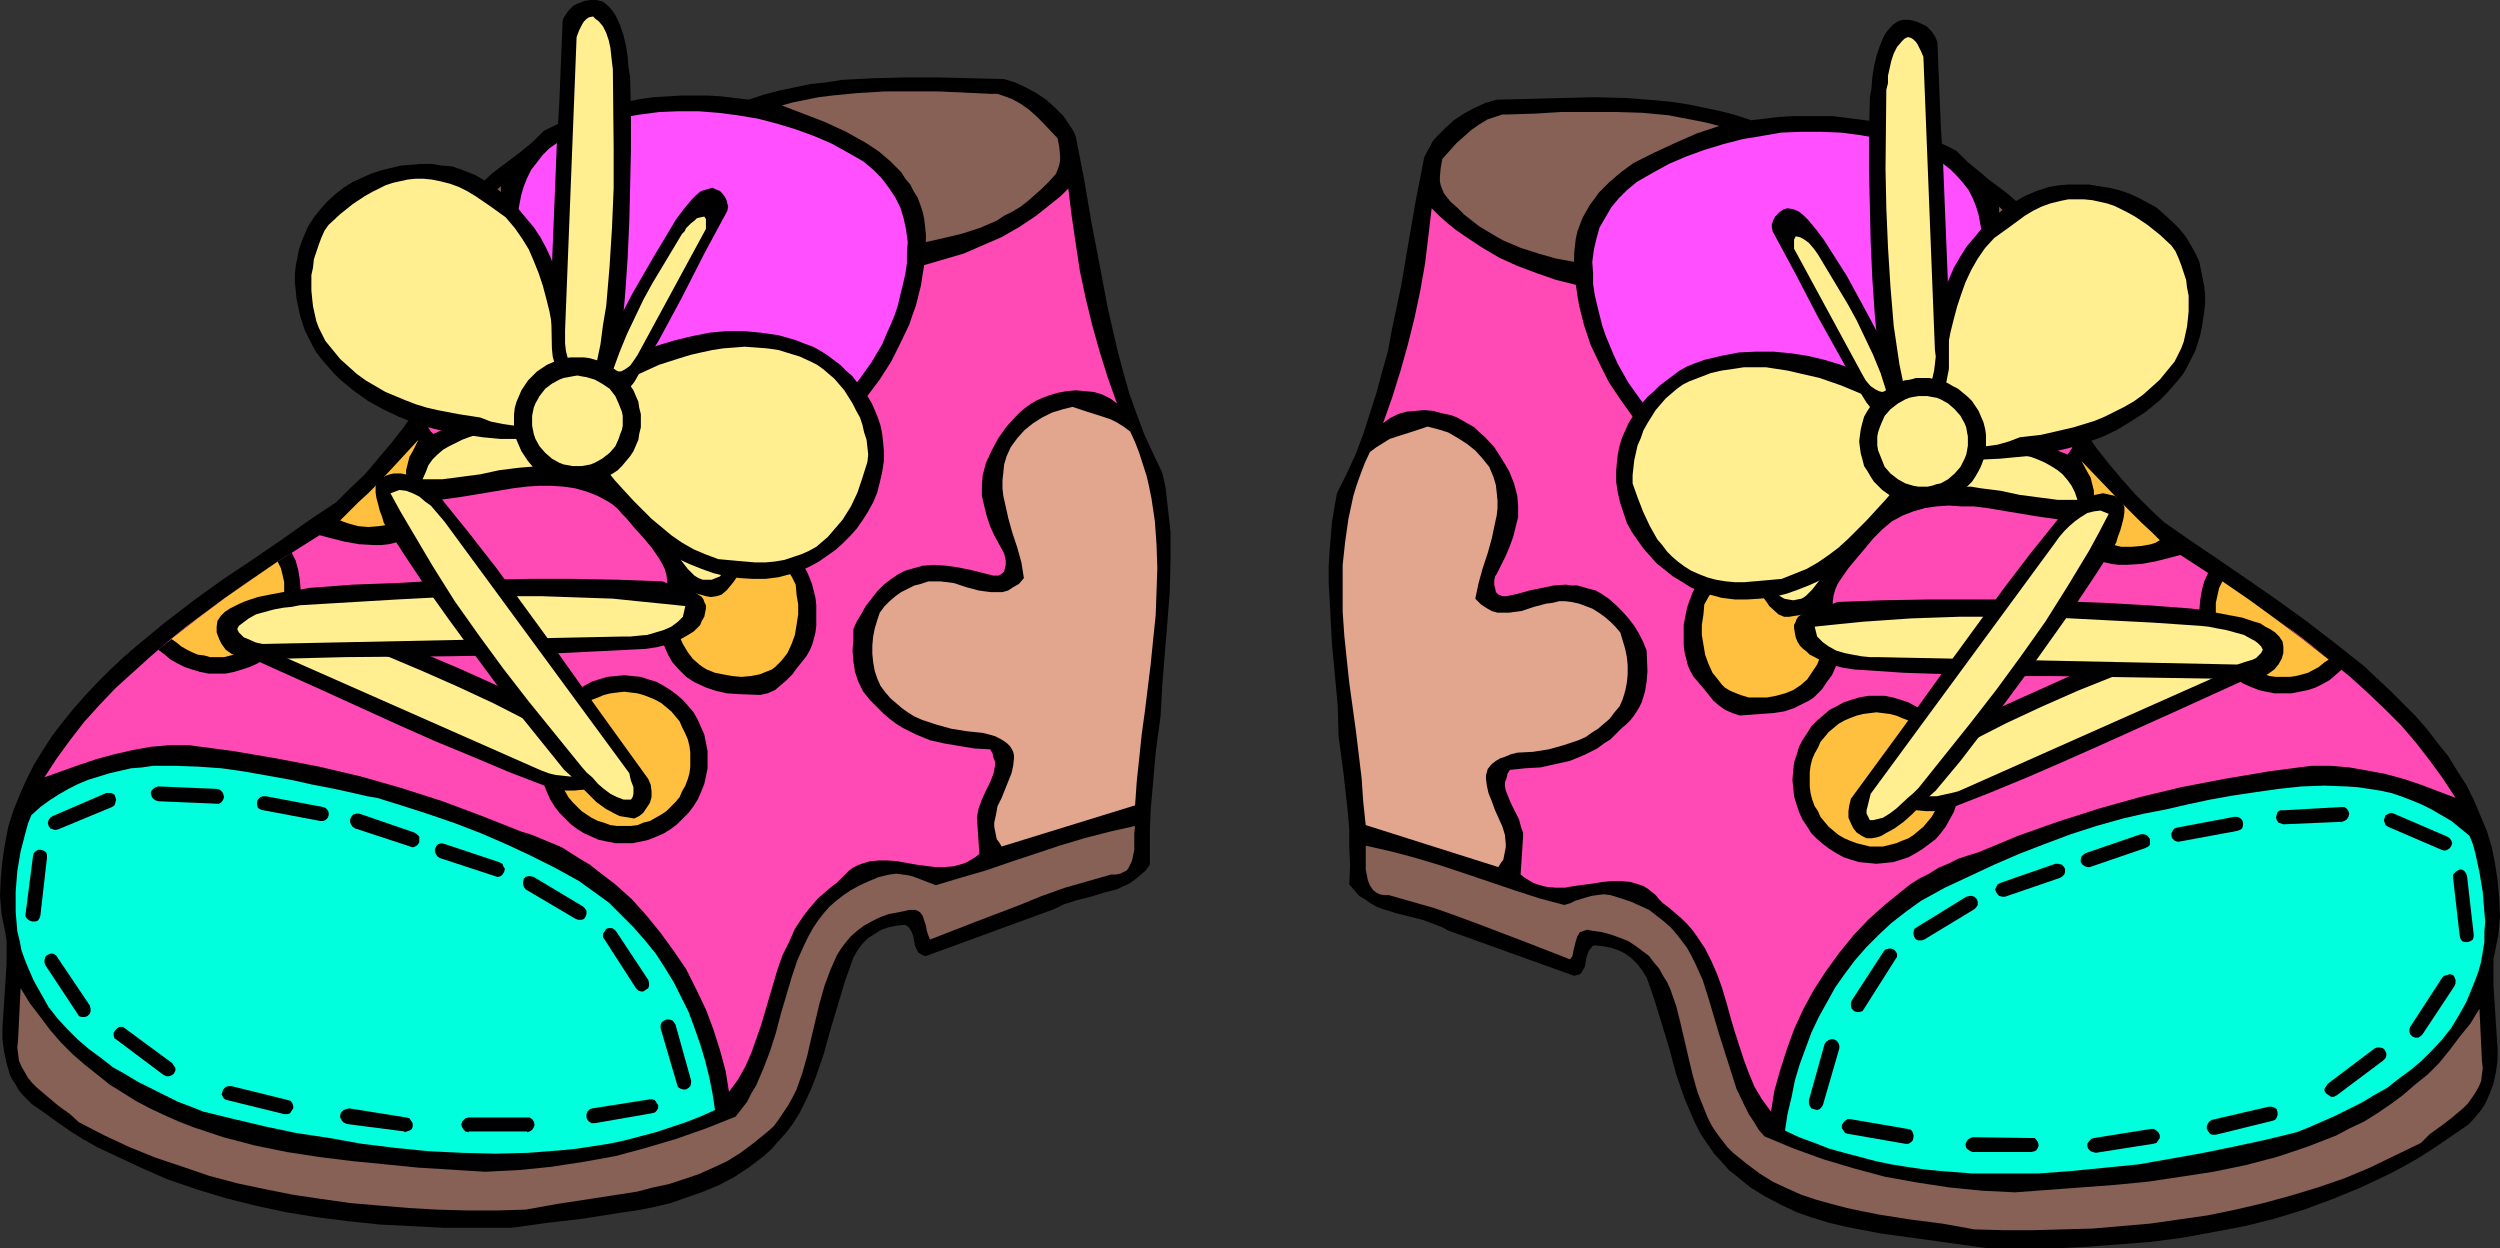 <?xml version="1.0" encoding="UTF-8" standalone="no"?>
<svg
   version="1.0"
   width="129.766mm"
   height="64.799mm"
   id="svg102"
   sodipodi:docname="Shoes - Baby 2.wmf"
   xmlns:inkscape="http://www.inkscape.org/namespaces/inkscape"
   xmlns:sodipodi="http://sodipodi.sourceforge.net/DTD/sodipodi-0.dtd"
   xmlns="http://www.w3.org/2000/svg"
   xmlns:svg="http://www.w3.org/2000/svg">
  <rect width="100%" height="100%" fill="#333333" stroke="none"/>
  <sodipodi:namedview
     id="namedview102"
     pagecolor="#ffffff"
     bordercolor="#000000"
     borderopacity="0.25"
     inkscape:showpageshadow="2"
     inkscape:pageopacity="0.0"
     inkscape:pagecheckerboard="0"
     inkscape:deskcolor="#d1d1d1"
     inkscape:document-units="mm" />
  <defs
     id="defs1">
    <pattern
       id="WMFhbasepattern"
       patternUnits="userSpaceOnUse"
       width="6"
       height="6"
       x="0"
       y="0" />
  </defs>
  <path
     style="fill:#000000;fill-opacity:1;fill-rule:evenodd;stroke:none"
     d="m 211.049,26.817 1.616,8.239 1.454,8.562 1.616,8.401 1.616,8.562 0.97,4.2 0.97,4.2 1.131,4.2 1.131,4.039 1.454,4.039 1.454,3.877 1.778,3.877 1.778,3.716 0.646,2.908 0.323,2.908 0.323,2.908 0.323,2.908 v 2.908 3.069 l -0.162,5.977 -0.485,6.139 -0.485,5.977 -0.485,5.977 -0.162,3.069 -0.162,2.908 -0.97,7.27 -0.646,7.431 -0.323,3.554 -0.162,3.716 v 3.716 3.554 l -0.808,1.131 -1.131,0.969 -0.97,0.808 -1.131,0.808 -1.131,0.485 -1.293,0.646 -2.586,0.646 -2.586,0.808 -2.586,0.646 -2.586,0.808 -1.293,0.646 -1.131,0.485 -24.725,9.047 -0.646,-0.162 -0.485,-0.323 -0.323,-0.162 -0.162,-0.323 -0.485,-0.969 -0.162,-0.808 -0.162,-0.969 -0.323,-0.969 -0.485,-0.808 -0.323,-0.323 -0.485,-0.323 -1.616,0.162 -1.616,0.323 -1.454,0.485 -1.293,0.808 -1.293,0.808 -1.131,1.131 -0.97,1.292 -0.808,1.454 -0.808,2.262 -0.808,2.262 -1.454,4.846 -1.454,4.846 -1.293,4.685 -1.616,4.685 -0.97,2.423 -0.97,2.1 -1.131,2.262 -1.293,2.1 -1.454,1.939 -1.778,1.939 -1.131,1.292 -1.454,1.292 -2.747,2.1 -2.909,1.939 -3.07,1.615 -3.07,1.292 -3.232,1.131 -3.232,1.131 -3.394,0.808 -3.394,0.646 -3.394,0.485 -7.11,1.131 -6.949,0.808 -6.949,0.969 h -6.626 -6.464 l -6.302,-0.323 -6.464,-0.323 -6.141,-0.646 -6.302,-0.808 -5.979,-0.969 -5.979,-1.292 -5.818,-1.454 -5.818,-1.777 -5.656,-1.939 -5.494,-2.423 -5.494,-2.585 -2.747,-1.292 -2.586,-1.454 -2.586,-1.615 -2.586,-1.777 -2.424,-1.777 -2.586,-1.777 -0.97,-0.969 -0.808,-0.808 -0.808,-0.969 -0.646,-1.131 -0.646,-0.969 -0.485,-0.969 -0.646,-2.262 -0.485,-2.262 -0.323,-2.423 v -2.262 l 0.162,-2.423 0.323,-5.008 0.323,-5.008 v -2.423 -2.423 L 0.808,181.742 0.323,179.481 0,175.765 l 0.162,-3.554 0.323,-3.393 0.485,-3.231 0.646,-3.393 0.97,-3.069 1.293,-3.231 1.293,-2.908 1.454,-2.908 1.778,-2.908 1.778,-2.746 2.101,-2.746 2.101,-2.585 2.262,-2.585 2.424,-2.585 2.424,-2.423 2.586,-2.423 2.586,-2.262 5.494,-4.523 5.656,-4.362 5.818,-4.2 5.818,-3.877 5.656,-3.877 5.494,-3.877 5.333,-3.554 2.747,-2.746 2.909,-2.746 2.586,-3.069 2.586,-3.069 2.424,-3.069 2.262,-3.231 1.939,-3.231 1.939,-3.393 1.454,-3.554 1.454,-3.554 0.97,-3.554 0.808,-3.716 0.485,-3.554 v -3.716 -1.939 l -0.162,-1.939 -0.323,-1.939 -0.323,-1.939 0.323,-1.615 0.646,-1.615 0.646,-1.454 0.808,-1.292 0.97,-1.292 1.131,-1.131 2.424,-2.262 2.586,-1.939 1.293,-0.969 1.293,-0.969 2.586,-2.1 1.131,-1.131 1.131,-1.131 2.262,-1.131 2.262,-0.969 2.262,-0.969 2.424,-0.808 4.848,-1.454 2.586,-0.485 2.586,-0.485 2.424,-0.323 2.747,-0.162 2.586,-0.162 h 2.586 2.586 l 2.747,0.162 2.586,0.323 2.747,0.323 2.909,-0.969 3.07,-0.808 3.07,-0.646 3.07,-0.646 3.07,-0.323 3.07,-0.485 6.141,-0.323 6.302,-0.162 h 6.464 l 6.302,0.162 6.626,0.162 2.101,0.646 2.101,0.969 2.101,1.131 1.939,1.292 1.778,1.615 1.616,1.615 1.293,1.939 0.646,0.969 z"
     id="path1" />
  <path
     style="fill:#876056;fill-opacity:1;fill-rule:evenodd;stroke:none"
     d="m 207.494,27.14 0.323,1.777 0.162,1.777 v 0.808 l -0.162,0.808 -0.323,0.969 -0.323,0.808 -1.293,1.454 -1.454,1.454 -1.293,1.131 -1.454,1.292 -1.454,1.131 -1.616,0.969 -1.616,0.808 -1.454,0.969 -3.394,1.454 -3.555,1.131 -3.394,0.808 -3.555,0.808 v -1.615 l -0.162,-1.454 -0.162,-1.454 -0.323,-1.454 -0.485,-1.454 -0.485,-1.292 -0.808,-1.292 -0.646,-1.292 -0.97,-1.131 -0.808,-1.292 -2.101,-2.1 -2.262,-1.939 -2.424,-1.615 -4.04,-2.262 -4.202,-1.939 -4.202,-1.615 -4.202,-1.615 2.424,-0.646 2.424,-0.485 2.424,-0.485 2.586,-0.323 5.01,-0.485 5.333,-0.323 h 5.171 5.333 l 10.504,0.485 h 1.131 l 0.97,0.323 1.778,0.646 1.778,0.969 1.616,1.131 1.454,1.292 1.454,1.454 z"
     id="path2" />
  <path
     style="fill:#ff4fff;fill-opacity:1;fill-rule:evenodd;stroke:none"
     d="m 169.357,31.664 1.939,1.615 1.616,1.615 1.454,1.939 1.293,1.939 0.97,1.939 0.646,2.1 0.485,2.262 0.323,2.423 -0.162,2.1 v 2.1 l -0.323,2.1 -0.485,2.1 -0.485,1.939 -0.485,2.1 -0.646,1.939 -0.808,1.939 -0.808,1.777 -0.808,1.939 -2.101,3.554 -2.424,3.393 -2.586,3.393 -2.747,3.231 -2.909,3.069 -3.07,3.069 -3.232,2.908 -3.232,2.908 -3.394,2.585 -6.626,5.17 -2.262,-3.554 -1.293,-1.777 -1.293,-1.615 -1.454,-1.615 -1.454,-1.615 -1.616,-1.454 -1.616,-1.454 -1.616,-1.292 -1.778,-1.292 -1.939,-0.969 -1.778,-0.969 -1.939,-0.808 -2.101,-0.646 -2.101,-0.323 -2.101,-0.323 v 0 l -18.261,0.323 1.454,-1.454 1.131,-1.454 0.808,-1.615 0.808,-1.615 0.646,-1.615 0.485,-1.777 0.323,-1.777 0.323,-1.939 0.162,-1.777 v -1.939 l -0.162,-3.877 -0.485,-7.754 -0.162,-3.877 -0.162,-3.716 0.323,-3.716 0.323,-1.777 0.323,-1.615 0.485,-1.615 0.646,-1.615 0.808,-1.615 1.131,-1.454 1.131,-1.454 1.293,-1.292 1.616,-1.131 1.778,-1.131 3.394,-1.454 3.555,-1.292 3.717,-0.969 3.717,-0.646 3.717,-0.485 3.878,-0.162 h 3.878 l 4.04,0.323 3.717,0.485 3.878,0.646 3.717,0.969 3.717,1.131 3.555,1.292 3.394,1.454 3.232,1.777 z"
     id="path3" />
  <path
     style="fill:#876056;fill-opacity:1;fill-rule:evenodd;stroke:none"
     d="m 98.253,52.342 -0.808,-0.323 -0.808,-0.485 -0.646,-0.485 -0.646,-0.646 -0.646,-0.646 -0.485,-0.808 -0.646,-0.485 -0.485,-0.485 0.162,-1.615 0.323,-1.615 0.323,-1.454 0.646,-1.454 0.646,-1.454 0.808,-1.292 0.97,-1.292 1.293,-1.292 z"
     id="path4" />
  <path
     style="fill:#ff49b5;fill-opacity:1;fill-rule:evenodd;stroke:none"
     d="m 219.129,79.159 -1.293,-0.969 -1.616,-0.808 -1.616,-0.485 -1.778,-0.162 -1.778,-0.162 -1.778,0.162 -1.778,0.323 -1.616,0.485 -1.293,0.485 -1.131,0.485 -1.131,0.646 -1.131,0.808 -0.97,0.808 -0.97,0.969 -1.778,1.939 -1.616,2.262 -1.293,2.423 -1.131,2.423 -0.646,2.423 -0.162,2.1 v 1.939 l 0.485,2.1 0.485,1.939 0.646,1.939 0.808,1.777 1.939,3.554 0.162,0.646 0.162,0.808 v 0.808 l -0.162,0.646 -0.162,0.646 -0.485,0.485 -0.646,0.323 h -0.97 l -4.525,-1.131 -2.424,-0.485 -2.262,-0.323 -2.424,-0.162 -2.262,0.162 -1.131,0.323 -1.131,0.323 -1.131,0.323 -1.293,0.646 -1.454,0.969 -1.454,1.131 -1.293,1.292 -1.131,1.454 -1.131,1.454 -0.808,1.454 -0.97,1.615 -0.646,1.454 v 2.1 l -0.162,2.1 0.162,2.1 0.323,2.1 0.646,1.939 0.485,0.969 0.485,0.969 0.646,0.808 0.646,0.808 0.808,0.808 0.808,0.808 1.131,1.131 1.131,0.969 1.293,0.969 1.293,0.808 2.586,1.292 2.747,1.131 2.909,0.646 2.909,0.485 2.909,0.485 3.07,0.162 0.485,0.808 0.162,0.808 0.323,0.808 v 0.808 l -0.162,0.808 -0.162,0.808 -0.646,1.615 -0.808,1.615 -0.808,1.777 -0.646,1.777 -0.162,0.808 -0.162,0.969 0.485,7.108 -0.808,0.646 -0.808,0.485 -0.808,0.485 -0.808,0.323 -1.778,0.485 -1.778,0.162 h -1.939 l -3.717,-0.485 -3.555,-0.646 -1.939,-0.162 h -1.778 l -1.778,0.162 -1.616,0.485 -0.808,0.323 -0.97,0.485 -0.808,0.646 -0.646,0.646 -0.808,0.808 -0.808,0.808 -1.293,0.969 -1.293,1.131 -1.131,0.969 -0.97,1.131 -0.97,1.131 -0.97,1.292 -1.616,2.423 -1.131,2.585 -1.293,2.585 -0.97,2.746 -0.808,2.746 -0.808,2.746 -1.616,5.493 -0.97,2.746 -0.97,2.746 -1.131,2.585 -1.454,2.585 -1.778,2.423 -0.646,-4.039 -1.131,-4.2 -1.293,-4.039 -1.454,-3.877 -1.939,-4.039 -1.939,-3.877 -2.424,-3.554 -2.586,-3.554 -2.747,-3.393 -2.909,-3.231 -3.232,-2.908 -3.394,-2.585 -1.616,-1.292 -1.939,-1.131 -1.778,-1.131 -1.778,-1.131 -1.939,-0.808 -1.939,-0.808 -1.939,-0.808 -2.101,-0.646 -7.757,-3.069 -7.757,-2.908 -8.08,-2.585 -7.918,-2.262 -8.242,-1.939 -8.403,-1.615 -8.565,-1.454 -8.565,-1.131 h -3.717 l -3.717,0.323 -3.555,0.646 -3.555,0.808 -3.555,0.969 -3.394,1.131 -6.787,2.423 2.424,-3.716 2.586,-3.554 2.747,-3.554 3.07,-3.393 3.07,-3.231 3.394,-3.069 3.394,-3.069 3.555,-3.069 3.555,-2.908 3.717,-2.746 3.717,-2.746 3.878,-2.746 7.434,-5.008 7.434,-4.685 2.424,0.646 2.586,0.646 2.747,0.485 2.909,0.162 h 1.454 l 1.454,-0.162 1.293,-0.323 1.293,-0.323 1.293,-0.646 1.293,-0.646 0.97,-0.969 1.131,-0.969 1.131,-0.969 0.97,-1.131 0.323,-0.646 0.323,-0.646 0.162,-0.808 v -0.646 l 2.262,-0.323 2.262,-0.323 4.848,-0.808 4.848,-0.808 2.586,-0.323 2.424,-0.162 h 2.424 l 2.424,0.162 2.262,0.323 2.262,0.646 2.101,0.808 2.101,1.131 0.97,0.646 0.97,0.808 0.808,0.969 0.97,0.969 1.454,1.777 1.778,1.939 1.616,1.939 1.454,2.1 0.646,1.131 0.485,0.969 0.323,1.131 0.162,1.131 v 1.131 l -0.323,1.131 -0.323,1.292 -0.808,1.131 -0.162,1.777 v 1.777 l 0.323,1.615 0.162,1.615 0.646,1.615 0.646,1.454 0.808,1.454 1.131,1.292 0.808,0.808 0.808,0.808 0.97,0.646 0.808,0.485 2.101,0.969 1.939,0.646 2.101,0.485 2.262,0.162 4.363,0.162 1.454,-0.323 1.454,-0.646 1.131,-0.969 1.131,-0.969 1.131,-1.131 0.808,-1.131 1.939,-2.423 0.646,-1.131 0.485,-1.131 0.323,-1.131 0.323,-1.292 0.162,-1.292 v -1.454 -1.292 -1.292 l -0.162,-1.454 -0.323,-1.292 -0.323,-1.292 -0.485,-1.292 -0.485,-1.131 -0.646,-1.131 -0.646,-1.131 -0.646,-0.969 -1.293,-1.292 -1.454,-0.969 -1.616,-0.808 -1.616,-0.808 -1.616,-0.323 -1.778,-0.323 h -1.778 -1.778 l 3.07,-2.585 3.07,-2.908 6.302,-5.654 3.07,-2.908 2.909,-3.069 2.909,-3.069 2.747,-3.231 2.586,-3.393 2.424,-3.231 2.262,-3.554 1.778,-3.554 1.778,-3.716 0.646,-1.939 0.646,-1.777 0.485,-1.939 0.485,-1.939 0.323,-2.1 0.323,-1.939 3.878,-1.131 3.878,-1.131 3.717,-1.615 3.717,-1.615 3.394,-1.939 3.394,-2.262 1.616,-1.292 1.616,-1.292 1.616,-1.292 1.454,-1.454 0.646,5.331 0.808,5.493 0.808,5.331 1.131,5.331 1.293,5.331 1.454,5.17 1.616,5.17 z"
     id="path5" />
  <path
     style="fill:#000000;fill-opacity:1;fill-rule:evenodd;stroke:none"
     d="m 57.206,108.399 0.808,1.615 0.485,1.777 0.323,1.939 0.162,1.939 v 1.777 l -0.323,1.615 -0.323,1.454 -0.646,1.615 -0.646,1.454 -0.808,1.292 -0.97,1.292 -1.131,1.131 -1.131,1.131 -1.293,0.969 -1.293,0.808 -1.454,0.646 -1.454,0.485 -1.616,0.485 -1.616,0.323 h -1.778 -1.616 l -1.616,-0.323 -1.616,-0.485 -1.454,-0.485 -1.293,-0.646 -1.454,-0.808 -1.131,-0.969 -1.293,-0.969 6.464,-5.17 6.464,-4.846 6.626,-4.685 z"
     id="path6" />
  <path
     style="fill:#ffbf3f;fill-opacity:1;fill-rule:evenodd;stroke:none"
     d="m 54.459,110.176 0.646,1.292 0.323,1.292 0.323,1.454 v 1.454 1.454 l -0.162,1.292 -0.323,1.292 -0.485,1.131 -0.646,1.131 -0.646,1.131 -0.646,0.969 -0.97,0.969 -0.97,0.808 -0.97,0.808 -1.131,0.646 -1.131,0.485 -1.131,0.485 -1.293,0.323 -1.293,0.323 h -1.454 -1.293 l -1.131,-0.323 -1.293,-0.162 -1.131,-0.485 -0.97,-0.485 -1.131,-0.646 -0.97,-0.808 -0.97,-0.646 5.171,-4.039 5.171,-3.877 5.333,-3.716 z"
     id="path7" />
  <path
     style="fill:#ff49b5;fill-opacity:1;fill-rule:evenodd;stroke:none"
     d="m 98.576,56.38 0.323,1.777 0.162,1.939 0.162,1.777 v 1.939 l -0.162,1.777 -0.162,1.615 -0.323,1.777 -0.323,1.615 -0.485,1.615 -0.646,1.615 -0.808,1.615 -0.808,1.454 -0.97,1.454 -0.97,1.454 -1.131,1.292 -1.293,1.131 -0.808,0.646 -0.808,0.485 -1.454,0.646 -0.808,0.162 -0.808,0.323 -1.454,0.646 -0.485,-0.485 -0.323,-0.485 -0.323,-0.646 v -0.485 -0.485 l 0.162,-0.485 0.485,-0.969 1.293,-1.939 0.646,-1.131 0.485,-0.969 2.586,-5.654 1.293,-2.746 1.131,-2.908 0.97,-3.069 0.808,-3.069 0.323,-1.454 0.162,-1.615 v -1.777 -1.615 l 1.293,0.646 1.131,0.808 1.131,0.808 z"
     id="path8" />
  <path
     style="fill:#e2a58e;fill-opacity:1;fill-rule:evenodd;stroke:none"
     d="m 221.715,84.651 0.97,2.1 0.808,2.1 1.454,4.523 0.485,2.1 0.485,2.423 0.646,4.362 0.323,4.523 0.162,4.685 -0.162,4.685 -0.162,4.523 -0.485,4.685 -0.485,4.846 -1.131,9.208 -0.646,4.685 -0.485,4.685 -0.485,4.523 -0.323,4.685 -26.179,8.077 -0.485,-0.808 -0.485,-0.646 -0.162,-0.808 -0.162,-0.808 -0.162,-0.808 v -0.808 l 0.323,-1.454 0.323,-1.777 0.808,-1.615 0.646,-1.615 0.646,-1.615 0.646,-1.615 0.323,-1.454 0.162,-1.454 v -0.646 l -0.162,-0.646 -0.323,-0.646 -0.323,-0.485 -0.485,-0.485 -0.646,-0.485 -0.808,-0.485 -0.97,-0.485 -1.131,-0.323 -1.293,-0.323 -3.07,-0.323 -3.07,-0.485 -2.909,-0.808 -1.454,-0.485 -1.454,-0.485 -1.454,-0.646 -1.293,-0.808 -1.131,-0.808 -1.131,-0.969 -1.131,-0.969 -0.97,-1.131 -0.97,-1.292 -0.646,-1.454 -0.485,-1.454 -0.323,-1.777 -0.162,-1.615 v -1.615 l 0.162,-1.777 0.323,-1.615 0.485,-1.615 0.485,-1.454 0.97,-1.292 0.97,-0.969 1.131,-0.969 1.131,-0.808 1.293,-0.646 1.293,-0.646 1.293,-0.323 1.454,-0.485 h 1.293 1.131 l 1.293,0.162 1.293,0.162 2.424,0.808 2.424,0.646 1.131,0.162 1.293,0.162 h 1.131 1.131 l 1.131,-0.323 0.97,-0.646 1.131,-0.646 0.97,-1.131 -0.485,-3.069 -0.808,-2.908 -0.97,-2.908 -0.808,-2.908 -0.646,-2.908 -0.323,-1.454 -0.162,-1.454 v -1.615 l 0.162,-1.454 0.162,-1.615 0.485,-1.615 0.808,-1.777 1.293,-1.777 1.454,-1.615 1.616,-1.292 1.778,-1.131 1.939,-0.969 2.101,-0.646 1.939,-0.485 2.909,0.969 3.07,0.969 1.454,0.485 1.293,0.646 1.293,0.808 z"
     id="path9" />
  <path
     style="fill:#ffef91;fill-opacity:1;fill-rule:evenodd;stroke:none"
     d="m 135.905,98.545 2.101,3.069 1.778,3.393 0.808,1.615 0.646,1.615 0.646,1.777 0.323,1.777 -0.485,0.646 -0.485,0.646 -0.808,0.323 -0.808,0.323 h -0.97 -0.808 l -0.808,-0.323 -0.808,-0.485 -1.293,-1.292 -1.131,-1.454 -2.424,-3.069 -2.424,-3.231 -2.586,-3.069 -1.454,-1.454 -1.293,-1.454 -1.454,-1.292 -1.454,-1.131 -1.616,-0.969 -1.778,-0.969 -1.778,-0.646 -1.939,-0.485 -1.939,-0.485 -2.101,-0.323 -1.939,-0.162 h -1.939 l -1.939,0.162 -1.939,0.162 -3.878,0.485 -3.717,0.808 -3.717,0.485 -3.717,0.485 h -1.939 -1.939 l 0.646,-1.454 0.485,-1.292 0.808,-1.131 0.97,-0.969 1.131,-0.969 1.131,-0.646 1.293,-0.646 1.293,-0.646 1.293,-0.485 1.454,-0.485 2.909,-0.485 3.07,-0.485 2.909,-0.485 h 2.586 2.424 2.424 l 2.424,0.323 2.424,0.323 2.262,0.485 2.262,0.646 2.262,0.646 2.101,0.969 1.939,0.969 2.101,1.292 1.778,1.454 1.939,1.454 1.616,1.939 1.616,1.939 z"
     id="path10" />
  <path
     style="fill:#ffbf3f;fill-opacity:1;fill-rule:evenodd;stroke:none"
     d="m 82.093,86.267 -1.131,2.262 -0.646,1.131 -0.323,1.292 -0.323,1.292 v 1.292 l 0.323,1.292 0.485,1.131 0.646,0.485 0.646,0.323 0.162,0.646 0.162,0.485 0.162,0.646 -0.162,0.646 -0.485,1.292 -1.616,0.969 -1.778,0.808 -1.939,0.646 -1.939,0.323 -2.101,0.162 -1.939,-0.162 -1.778,-0.485 -0.97,-0.323 -0.808,-0.323 1.778,-1.777 1.778,-1.777 1.939,-1.777 1.939,-1.939 4.04,-4.362 z"
     id="path11" />
  <path
     style="fill:#ffbf3f;fill-opacity:1;fill-rule:evenodd;stroke:none"
     d="m 156.105,114.7 0.162,1.939 0.323,1.939 v 1.939 l -0.323,2.1 -0.323,1.939 -0.646,1.777 -0.808,1.777 -1.131,1.454 -0.646,0.646 -0.646,0.646 -0.646,0.485 -0.808,0.323 -1.616,0.646 -1.778,0.323 -1.778,0.162 -1.778,-0.162 -1.778,-0.323 -1.616,-0.323 -0.808,-0.323 -0.808,-0.323 -0.808,-0.485 -0.646,-0.485 -1.293,-1.131 -0.97,-1.292 -0.97,-1.615 -0.646,-1.454 -0.485,-1.777 -0.162,-1.615 0.808,-5.331 0.97,-0.162 0.97,0.162 1.939,0.485 1.131,0.323 0.97,0.162 1.131,-0.162 0.97,-0.323 0.97,-0.808 0.808,-0.969 0.646,-0.808 0.646,-0.969 0.485,-0.969 0.162,-1.131 v -1.131 l -0.162,-1.292 0.97,-0.162 0.808,-0.162 h 0.808 l 0.808,0.162 1.616,0.323 1.616,0.808 1.293,0.969 1.293,1.131 0.97,1.454 z"
     id="path12" />
  <path
     style="fill:#00ffdd;fill-opacity:1;fill-rule:evenodd;stroke:none"
     d="m 113.605,172.857 2.909,2.1 2.909,2.1 2.424,2.423 2.424,2.423 2.262,2.585 2.101,2.585 1.778,2.746 1.778,2.908 1.454,2.908 1.454,2.908 1.131,3.069 1.131,3.231 0.97,3.231 0.808,3.231 0.646,3.231 0.485,3.231 -2.909,1.292 -2.909,1.131 -2.909,0.969 -2.909,0.969 -3.07,0.808 -3.07,0.808 -3.07,0.646 -6.302,0.969 -3.232,0.323 -6.302,0.485 -6.464,0.162 -6.464,-0.162 -6.626,-0.323 -6.464,-0.646 -6.626,-0.808 -6.302,-1.131 -6.464,-0.969 -6.141,-1.292 -6.141,-1.454 -5.979,-1.454 -2.424,-0.969 -2.586,-0.969 -2.586,-1.292 -2.586,-1.292 -2.586,-1.292 -2.424,-1.454 -2.586,-1.454 -2.262,-1.777 -2.424,-1.777 -2.262,-1.939 -1.939,-1.939 -1.939,-2.1 -1.778,-2.262 -1.454,-2.585 -1.454,-2.585 -1.131,-2.585 -0.646,-1.615 -0.646,-1.777 -0.323,-1.777 -0.485,-1.939 -0.162,-1.939 -0.162,-1.939 v -1.939 -1.939 l 0.323,-4.039 0.646,-3.877 0.97,-3.716 0.485,-1.777 0.646,-1.615 1.778,-1.615 1.778,-1.292 1.778,-1.131 1.939,-1.131 1.939,-0.969 1.939,-0.808 2.101,-0.646 2.101,-0.646 2.101,-0.485 2.101,-0.485 2.101,-0.162 2.262,-0.323 h 4.363 l 4.525,0.162 4.525,0.323 4.525,0.646 4.525,0.808 4.525,0.808 4.363,0.969 4.202,0.808 4.363,0.969 2.101,0.485 1.939,0.323 5.171,1.615 5.01,1.615 5.171,1.777 5.01,1.939 4.848,2.1 4.848,2.262 4.848,2.423 z"
     id="path13" />
  <path
     style="fill:#876056;fill-opacity:1;fill-rule:evenodd;stroke:none"
     d="m 222.685,162.033 -0.162,1.454 v 1.615 1.615 l -0.323,1.615 -0.162,0.646 -0.646,1.292 -0.323,0.485 -0.646,0.323 -0.646,0.323 -0.808,0.162 h -0.97 l -4.525,1.292 -4.525,1.292 -4.525,1.615 -4.363,1.777 -8.888,3.393 -8.726,3.393 -0.323,-0.808 -0.323,-0.969 -0.162,-0.969 -0.323,-0.969 -0.323,-0.969 -0.485,-0.646 -0.485,-0.323 -0.485,-0.162 h -0.485 -0.646 l -2.262,0.485 -1.778,0.323 -1.778,0.646 -1.616,0.808 -1.454,0.808 -1.293,0.969 -1.293,1.131 -0.97,1.131 -0.97,1.292 -0.808,1.292 -0.646,1.454 -0.646,1.454 -1.131,3.069 -0.97,3.393 -1.616,6.785 -0.808,3.554 -0.97,3.393 -1.131,3.231 -0.808,1.615 -0.808,1.454 -0.97,1.454 -0.97,1.454 -0.97,1.292 -1.293,1.131 -2.586,2.1 -2.586,1.939 -2.586,1.615 -2.747,1.292 -2.909,1.292 -2.909,0.969 -2.909,0.969 -3.07,0.646 -3.07,0.808 -3.07,0.485 -6.302,0.969 -6.302,0.969 -6.302,1.131 -5.656,0.162 h -5.818 l -5.818,-0.162 -5.656,-0.323 -5.818,-0.485 -5.656,-0.485 -5.656,-0.808 -5.494,-0.808 -5.656,-1.131 -5.333,-1.131 -5.494,-1.454 -5.171,-1.777 -5.333,-1.777 -5.171,-2.1 -4.848,-2.262 -5.01,-2.585 -1.778,-1.615 -2.262,-1.615 L 9.373,215.183 7.272,213.406 6.302,212.436 5.494,211.467 4.848,210.336 4.202,209.206 3.717,208.075 3.555,206.782 3.394,205.49 3.555,203.874 4.04,193.858 v 0 l 1.778,2.908 2.101,2.746 1.939,2.585 2.101,2.423 2.262,2.262 2.424,2.1 2.424,1.939 2.424,1.939 2.586,1.615 2.586,1.615 2.747,1.454 2.747,1.292 2.909,1.292 2.909,1.131 2.909,0.969 2.909,0.969 3.07,0.808 3.07,0.808 6.302,1.292 6.302,0.969 6.464,0.808 6.626,0.646 6.464,0.646 13.09,0.808 6.464,-0.323 6.464,-0.646 6.302,-0.969 6.302,-1.131 5.979,-1.615 5.979,-1.777 5.979,-2.1 5.656,-2.262 1.131,-1.454 1.131,-1.454 0.808,-1.615 0.97,-1.615 1.454,-3.393 1.293,-3.393 1.131,-3.554 0.97,-3.716 2.101,-7.108 1.131,-3.393 1.454,-3.231 0.808,-1.615 0.808,-1.454 0.97,-1.454 1.131,-1.454 1.131,-1.292 1.293,-1.131 1.454,-1.131 1.454,-0.969 1.778,-0.969 1.778,-0.808 1.939,-0.808 2.101,-0.485 1.293,-0.162 1.293,0.162 1.131,0.162 1.131,0.323 2.101,0.808 2.101,0.808 4.848,-1.454 5.01,-1.454 4.686,-1.615 4.848,-1.615 4.848,-1.615 4.848,-1.454 5.01,-1.292 z"
     id="path14" />
  <path
     style="fill:#000000;fill-opacity:1;fill-rule:evenodd;stroke:none"
     d="m 122.493,132.47 1.616,0.162 1.616,0.162 1.454,0.485 1.616,0.485 1.454,0.808 1.293,0.808 1.293,0.969 1.131,0.969 1.131,1.292 0.97,1.131 0.808,1.454 0.646,1.454 0.646,1.454 0.323,1.615 0.323,1.615 v 1.615 1.777 l -0.323,1.615 -0.323,1.454 -0.646,1.615 -0.646,1.454 -0.808,1.292 -0.97,1.292 -1.131,1.131 -1.131,1.131 -1.293,0.969 -1.293,0.808 -1.454,0.646 -1.616,0.646 -1.454,0.323 -1.616,0.323 h -1.616 -1.778 l -1.616,-0.323 -1.616,-0.323 -1.454,-0.646 -1.454,-0.646 -1.293,-0.808 -1.293,-0.969 -1.131,-1.131 -1.131,-1.131 -0.97,-1.292 -0.808,-1.292 -0.646,-1.454 -0.646,-1.615 -0.323,-1.454 -0.323,-1.615 v -1.777 -1.615 l 0.323,-1.615 0.323,-1.615 0.646,-1.454 0.646,-1.454 0.808,-1.454 0.97,-1.131 1.131,-1.292 1.131,-0.969 1.293,-0.969 1.293,-0.808 1.454,-0.808 1.454,-0.485 1.616,-0.485 1.616,-0.162 z"
     id="path15" />
  <path
     style="fill:#ffbf3f;fill-opacity:1;fill-rule:evenodd;stroke:none"
     d="m 122.493,135.701 1.293,0.162 1.293,0.162 1.131,0.323 1.293,0.485 1.131,0.485 1.131,0.646 0.97,0.808 0.97,0.808 1.616,1.939 0.485,1.131 0.646,1.292 0.485,1.131 0.323,1.292 0.162,1.292 v 1.292 1.454 l -0.162,1.292 -0.323,1.131 -0.485,1.292 -0.646,1.131 -0.485,1.131 -0.808,0.969 -0.808,0.808 -0.97,0.969 -0.97,0.646 -1.131,0.646 -1.131,0.646 -1.293,0.323 -1.131,0.485 -1.293,0.162 h -1.293 -1.454 l -1.293,-0.162 -1.293,-0.485 -1.131,-0.323 -1.293,-0.646 -0.97,-0.646 -0.97,-0.646 -0.97,-0.969 -0.808,-0.808 -0.808,-0.969 -0.646,-1.131 -0.485,-1.131 -0.485,-1.292 -0.323,-1.131 -0.162,-1.292 -0.162,-1.454 0.162,-1.292 0.162,-1.292 0.323,-1.292 0.485,-1.131 0.485,-1.292 0.646,-1.131 0.808,-0.969 0.808,-0.969 0.97,-0.808 0.97,-0.808 0.97,-0.646 1.293,-0.485 1.131,-0.485 1.293,-0.323 1.293,-0.162 z"
     id="path16" />
  <path
     style="fill:#000000;fill-opacity:1;fill-rule:evenodd;stroke:none"
     d="m 119.745,151.21 -0.485,0.808 -0.485,0.808 -0.646,0.485 -0.646,0.485 -0.646,0.485 -0.808,0.323 -1.616,0.323 -1.778,0.162 h -1.616 l -1.778,-0.323 -1.616,-0.323 -7.595,-2.908 -7.272,-3.069 -7.434,-3.069 -7.272,-3.231 -14.544,-6.623 -14.706,-6.623 -0.97,-0.808 -0.646,-0.969 -0.323,-1.292 -0.323,-1.131 v -1.292 l 0.323,-1.131 0.485,-1.131 0.646,-0.969 0.808,-0.646 0.97,-0.323 0.97,-0.323 0.97,-0.162 1.939,-0.162 2.101,0.162 2.101,0.485 1.939,0.485 2.101,0.485 1.939,0.323 6.626,2.585 6.626,2.585 6.626,2.746 6.464,2.746 6.464,2.908 6.464,3.069 6.302,3.069 6.302,3.393 0.808,0.808 0.808,0.969 1.778,1.615 0.646,0.969 0.323,0.969 v 0.646 0.485 0.646 z"
     id="path17" />
  <path
     style="fill:#ffef91;fill-opacity:1;fill-rule:evenodd;stroke:none"
     d="m 115.705,151.21 -1.131,0.485 -1.293,0.485 -1.454,0.162 -1.454,-0.162 -1.454,-0.162 -1.293,-0.323 -1.293,-0.485 -1.131,-0.485 -52.682,-23.263 -0.808,-0.969 -0.97,-0.969 -0.323,-0.646 -0.323,-0.485 v -0.646 -0.646 l 0.485,-0.485 0.646,-0.323 1.454,-0.323 1.454,-0.162 h 1.454 l 1.454,0.323 2.909,0.646 1.293,0.485 7.272,2.585 7.11,2.746 7.272,3.069 6.949,3.069 6.949,3.231 6.949,3.554 3.394,1.777 6.626,4.2 3.232,2.1 z"
     id="path18" />
  <path
     style="fill:#000000;fill-opacity:1;fill-rule:evenodd;stroke:none"
     d="m 138.491,119.384 -0.162,0.808 -0.162,0.808 -0.485,0.808 -0.323,0.808 -0.646,0.646 -0.646,0.646 -1.616,0.969 -1.778,0.969 -1.939,0.646 -1.939,0.485 -2.101,0.323 -9.696,0.485 -9.858,0.485 -9.858,0.323 -9.858,0.162 -19.554,0.162 -19.715,0.485 -1.454,-0.485 -1.293,-0.646 -1.131,-0.808 -0.808,-1.131 -0.485,-0.969 -0.485,-1.292 v -1.131 l 0.162,-1.131 0.646,-0.969 0.808,-0.808 0.97,-0.646 0.97,-0.485 0.97,-0.485 1.131,-0.485 2.424,-0.808 2.424,-0.485 2.586,-0.485 2.586,-0.323 2.424,-0.485 8.565,-0.646 8.726,-0.323 8.565,-0.485 8.726,-0.162 8.726,-0.162 h 8.565 l 8.726,0.162 8.726,0.323 1.293,0.485 1.454,0.323 1.454,0.485 1.293,0.485 1.293,0.646 0.97,0.646 0.323,0.485 0.162,0.485 0.323,0.646 z"
     id="path19" />
  <path
     style="fill:#ffef91;fill-opacity:1;fill-rule:evenodd;stroke:none"
     d="m 133.966,121 -0.485,0.485 -0.485,0.485 -1.293,0.969 -1.454,0.646 -1.616,0.485 -1.616,0.485 -1.778,0.162 -1.616,0.162 h -1.616 l -70.458,1.454 -0.808,-0.162 -0.646,-0.162 -1.454,-0.646 -0.808,-0.323 -0.485,-0.485 -0.485,-0.485 -0.323,-0.646 0.323,-0.646 0.646,-0.485 0.646,-0.485 0.646,-0.485 1.454,-0.808 1.778,-0.485 1.778,-0.485 1.778,-0.323 1.616,-0.162 1.616,-0.323 19.069,-1.131 9.373,-0.485 9.373,-0.162 h 9.534 l 9.373,0.323 4.686,0.162 4.686,0.485 4.848,0.485 4.686,0.485 z"
     id="path20" />
  <path
     style="fill:#000000;fill-opacity:1;fill-rule:evenodd;stroke:none"
     d="m 74.982,93.698 0.646,-0.323 0.808,-0.323 0.808,-0.162 h 0.808 0.646 l 0.808,0.162 1.616,0.646 1.616,0.808 1.454,0.969 1.293,1.292 1.293,1.292 5.333,6.623 5.171,6.623 10.019,13.732 9.858,13.893 10.019,13.893 0.485,1.131 0.162,1.292 v 1.131 l -0.323,1.131 -0.646,0.969 -0.646,0.969 -0.808,0.646 -0.97,0.485 -0.97,-0.162 -0.97,-0.162 -0.97,-0.162 -0.97,-0.485 -1.778,-0.969 -1.778,-1.292 -1.616,-1.615 -1.616,-1.615 -1.454,-1.615 -1.616,-1.454 -4.686,-5.816 -4.686,-5.816 -4.525,-5.977 -4.525,-6.139 -4.363,-5.977 -4.363,-6.139 -4.202,-6.3 -4.04,-6.3 -0.323,-1.131 -0.485,-1.292 -0.323,-1.292 -0.323,-1.131 -0.162,-1.131 v -1.131 l 0.162,-0.485 0.323,-0.485 0.323,-0.485 z"
     id="path21" />
  <path
     style="fill:#ffef91;fill-opacity:1;fill-rule:evenodd;stroke:none"
     d="m 78.376,96.121 1.293,0.162 1.293,0.485 1.293,0.646 1.131,0.969 1.131,0.808 0.97,1.131 0.97,1.131 0.808,0.969 36.198,49.272 0.162,0.808 0.162,0.646 0.485,1.292 v 0.646 0.646 l -0.162,0.646 -0.323,0.485 h -0.646 -0.808 l -1.293,-0.485 -1.293,-0.646 -1.293,-0.969 -1.131,-0.969 -1.131,-1.292 -1.131,-0.969 -0.97,-1.131 -10.342,-12.762 -5.01,-6.462 -4.848,-6.623 -4.686,-6.623 -4.363,-6.947 -4.202,-7.108 -2.101,-3.554 -1.939,-3.554 z"
     id="path22" />
  <path
     style="fill:#000000;fill-opacity:1;fill-rule:evenodd;stroke:none"
     d="m 104.717,44.587 1.293,1.939 1.131,2.1 0.97,2.1 0.808,2.262 0.808,2.262 0.646,2.262 0.97,4.685 0.97,4.846 0.97,4.523 0.97,4.685 0.646,2.262 0.808,2.1 0.162,0.485 v 0.646 l -0.162,0.808 -0.323,0.808 -0.646,0.646 -1.454,0.969 -1.616,0.969 -3.394,0.162 -3.394,0.162 -3.394,-0.162 H 98.091 L 94.697,85.782 91.304,85.298 87.91,84.813 84.678,84.005 81.446,83.036 78.214,81.744 75.144,80.29 72.235,78.674 69.488,76.736 66.741,74.474 65.448,73.182 64.317,71.889 63.186,70.597 62.054,69.143 61.246,67.689 59.792,64.781 l -0.485,-1.454 -0.485,-1.615 -0.323,-1.615 -0.323,-1.454 -0.162,-1.615 -0.162,-1.615 v -1.615 l 0.162,-1.615 0.323,-1.615 0.323,-1.615 0.485,-1.454 0.646,-1.615 0.646,-1.454 1.131,-1.777 1.293,-1.615 1.454,-1.615 1.616,-1.454 1.454,-1.131 1.778,-1.131 1.778,-0.808 1.778,-0.808 1.939,-0.646 1.939,-0.485 2.101,-0.485 1.939,-0.162 1.939,-0.162 h 2.101 l 1.939,0.323 2.101,0.162 2.262,0.808 2.424,0.969 2.101,1.292 2.101,1.454 2.101,1.615 1.778,1.939 1.616,1.939 z"
     id="path23" />
  <path
     style="fill:#000000;fill-opacity:1;fill-rule:evenodd;stroke:none"
     d="m 90.496,48.788 -0.646,-0.646 -0.646,-0.485 -0.646,-0.485 -0.646,-0.162 -1.616,-0.485 -1.454,-0.162 h -1.616 -1.778 l -3.232,0.323 -1.778,0.969 -1.293,1.292 -1.293,1.454 -1.131,1.615 -0.97,1.777 -0.485,1.777 -0.323,1.939 v 1.939 l 1.293,1.615 1.616,1.615 1.454,1.454 1.778,1.292 1.616,1.131 1.778,1.131 1.939,0.969 1.939,0.969 3.878,1.615 4.04,1.292 4.04,1.131 4.04,1.131 -0.808,-3.393 -1.616,-6.947 -0.646,-3.554 -1.131,-3.231 -0.646,-1.615 -0.646,-1.615 -0.97,-1.615 -0.97,-1.292 -1.131,-1.454 z"
     id="path24" />
  <path
     style="fill:#ffef91;fill-opacity:1;fill-rule:evenodd;stroke:none"
     d="m 99.222,42.649 1.778,2.1 1.454,2.1 1.293,2.1 0.97,2.262 0.97,2.423 0.808,2.423 0.646,2.423 0.646,2.585 0.97,5.17 0.97,5.17 0.97,5.17 0.646,2.585 0.808,2.585 -1.939,0.808 -2.101,0.646 -2.262,0.323 -2.424,0.162 -2.424,-0.162 -2.262,-0.323 -2.424,-0.485 -2.101,-0.808 -4.202,-0.646 -4.202,-0.808 -2.101,-0.485 -2.101,-0.646 -2.101,-0.808 -1.939,-0.808 -1.939,-0.808 -1.939,-1.131 -1.939,-1.131 -1.778,-1.292 -1.616,-1.454 -1.616,-1.454 -1.454,-1.777 -1.454,-1.777 -0.646,-1.292 -0.646,-1.292 -0.485,-1.292 -0.323,-1.454 -0.323,-1.454 -0.162,-1.454 -0.162,-1.615 V 55.573 53.957 l 0.323,-1.454 0.162,-1.615 0.485,-1.454 0.485,-1.454 0.485,-1.292 0.646,-1.454 0.808,-1.131 2.262,-2.1 2.424,-1.939 2.424,-1.615 1.454,-0.808 1.293,-0.646 1.293,-0.646 1.454,-0.485 1.454,-0.323 1.454,-0.323 1.616,-0.162 h 1.454 l 1.616,0.162 1.616,0.323 1.939,0.485 1.778,0.646 1.616,0.808 1.616,0.969 3.07,2.1 z"
     id="path25" />
  <path
     style="fill:#ffef91;fill-opacity:1;fill-rule:evenodd;stroke:none"
     d="M 97.929,52.665 97.283,51.534 96.475,50.565 95.667,49.434 94.859,48.465 92.92,46.688 90.657,45.234 89.526,44.587 88.234,44.103 87.102,43.618 85.81,43.295 84.517,42.972 83.224,42.81 h -1.293 -1.293 l -2.747,0.969 -1.293,0.646 -1.454,0.646 -1.293,0.808 -1.131,0.808 -1.131,0.969 -1.131,1.131 -0.808,1.292 -0.646,1.454 -0.646,1.454 -0.323,1.615 -0.323,1.615 v 1.615 l 0.323,1.454 0.485,1.454 1.778,2.1 1.778,1.939 1.939,1.615 1.939,1.615 2.101,1.615 2.101,1.292 2.262,1.131 2.262,1.131 2.424,0.969 2.262,0.969 2.424,0.646 2.424,0.646 2.424,0.485 2.424,0.485 2.424,0.162 2.424,0.162 -0.97,-6.623 -0.97,-6.462 -0.646,-3.231 -0.97,-3.069 -1.131,-2.908 -0.485,-1.292 z"
     id="path26" />
  <path
     style="fill:#000000;fill-opacity:1;fill-rule:evenodd;stroke:none"
     d="m 135.259,110.661 -2.101,-0.969 -2.101,-1.131 -1.939,-1.292 -1.778,-1.454 -1.778,-1.615 -1.778,-1.615 -3.232,-3.554 -3.232,-3.716 -3.07,-3.554 -3.232,-3.393 -1.778,-1.454 -1.778,-1.615 -0.323,-0.323 -0.323,-0.323 -0.323,-0.969 v -0.808 l 0.162,-0.808 0.323,-0.808 0.485,-0.969 0.808,-1.615 2.747,-1.777 2.909,-1.939 2.909,-1.615 3.07,-1.615 3.07,-1.454 3.07,-1.454 3.232,-1.131 3.232,-0.969 3.394,-0.808 3.232,-0.646 3.394,-0.323 h 3.394 l 3.394,0.323 3.394,0.485 3.394,0.969 1.616,0.646 1.778,0.646 1.454,0.808 1.293,0.808 1.293,0.969 1.293,0.969 1.131,1.131 1.293,1.131 0.97,1.292 0.97,1.292 0.97,1.292 0.808,1.292 0.646,1.454 0.646,1.615 0.485,1.454 0.323,1.615 0.162,1.454 0.162,1.777 v 2.1 l -0.323,2.1 -0.485,2.1 -0.485,1.939 -0.808,1.939 -0.97,1.777 -1.131,1.777 -1.131,1.615 -1.293,1.454 -1.293,1.292 -1.616,1.454 -1.616,1.131 -1.616,1.131 -1.778,0.969 -1.778,0.808 -1.939,0.646 -2.424,0.646 -2.586,0.323 h -2.424 l -2.586,-0.162 -2.586,-0.323 -2.586,-0.646 -2.262,-0.808 z"
     id="path27" />
  <path
     style="fill:#000000;fill-opacity:1;fill-rule:evenodd;stroke:none"
     d="m 145.278,99.999 0.808,0.162 0.97,0.162 h 0.808 0.808 l 1.454,-0.485 1.454,-0.646 1.454,-0.808 1.293,-1.131 2.747,-1.939 0.97,-1.615 0.646,-1.777 0.323,-1.939 v -1.777 l -0.162,-2.1 -0.323,-1.777 -0.808,-1.777 -0.97,-1.777 -1.939,-0.808 -2.101,-0.485 -2.101,-0.485 -2.101,-0.323 -2.101,-0.162 h -2.101 l -2.101,0.162 -2.101,0.162 -4.202,0.646 -4.202,0.808 -4.04,1.131 -4.04,1.131 2.586,2.585 2.262,2.585 2.424,2.585 2.424,2.585 2.586,2.423 1.454,0.969 1.454,0.969 1.454,0.969 1.616,0.646 1.616,0.646 z"
     id="path28" />
  <path
     style="fill:#ffef91;fill-opacity:1;fill-rule:evenodd;stroke:none"
     d="m 140.915,109.692 -2.586,-0.969 -2.262,-0.969 -2.262,-1.292 -2.101,-1.454 -1.939,-1.615 -1.939,-1.615 -1.778,-1.777 -1.778,-1.777 -3.555,-3.877 -3.394,-4.2 -3.555,-3.877 -1.778,-1.939 -2.101,-1.939 1.293,-1.615 1.616,-1.615 1.778,-1.454 1.939,-1.292 2.101,-1.131 2.101,-0.808 2.262,-0.808 2.424,-0.323 3.878,-1.777 4.04,-1.292 2.101,-0.646 2.101,-0.485 2.262,-0.485 2.101,-0.323 2.101,-0.162 2.101,-0.162 2.262,0.162 2.101,0.162 2.262,0.323 2.101,0.646 2.101,0.646 2.101,0.969 1.293,0.646 1.131,0.808 1.131,0.969 1.131,0.969 0.97,1.131 0.97,1.131 0.808,1.292 0.808,1.292 0.646,1.292 0.808,1.454 0.485,1.454 0.323,1.454 0.485,1.454 0.162,1.454 0.162,1.454 -0.162,1.454 -0.97,3.069 -0.97,2.908 -1.293,2.746 -1.616,2.585 -0.97,1.131 -0.97,1.131 -0.97,1.131 -1.131,0.969 -1.131,0.969 -1.454,0.808 -1.454,0.646 -1.454,0.485 -1.939,0.646 -1.939,0.323 -1.778,0.162 h -1.939 l -3.717,-0.323 z"
     id="path29" />
  <path
     style="fill:#ffef91;fill-opacity:1;fill-rule:evenodd;stroke:none"
     d="m 137.037,100.322 1.131,0.646 1.131,0.646 1.293,0.485 1.293,0.323 1.293,0.323 1.293,0.162 2.586,0.162 h 1.293 l 1.293,-0.162 1.293,-0.323 1.293,-0.162 1.293,-0.485 1.293,-0.485 0.97,-0.646 1.131,-0.646 1.939,-2.423 1.616,-2.423 0.646,-1.292 0.646,-1.292 0.485,-1.454 0.323,-1.454 v -1.615 -1.615 l -0.323,-1.615 -0.323,-1.615 -0.646,-1.292 -0.808,-1.454 -1.131,-1.131 -1.131,-0.969 -2.586,-0.969 -2.424,-0.646 -2.586,-0.485 -2.424,-0.485 -2.586,-0.162 h -2.586 -2.586 l -2.424,0.162 -2.586,0.485 -2.424,0.323 -2.424,0.646 -2.424,0.646 -2.424,0.808 -2.262,0.969 -2.101,0.969 -2.262,1.131 4.202,5.17 4.202,5.008 2.262,2.423 2.262,2.262 2.424,1.939 1.293,0.969 z"
     id="path30" />
  <path
     style="fill:#000000;fill-opacity:1;fill-rule:evenodd;stroke:none"
     d="m 115.544,78.513 -0.808,-0.162 -1.616,-0.646 -0.646,-0.323 -1.293,-1.131 -0.97,-1.292 -0.808,-1.615 -0.485,-1.615 -0.485,-1.777 -0.162,-1.615 -0.162,-8.077 0.162,-7.916 0.323,-8.077 0.323,-7.916 0.323,-8.077 0.485,-8.077 0.646,-15.993 0.162,-0.646 0.323,-0.485 0.646,-0.969 0.97,-0.969 0.97,-0.485 1.293,-0.485 L 115.867,0 h 1.131 l 1.293,0.323 0.808,0.646 0.646,0.646 0.646,0.808 0.485,0.808 0.808,1.777 0.646,1.939 0.485,2.1 0.323,2.1 0.162,2.1 0.323,1.939 0.162,7.108 v 7.108 l -0.162,7.108 -0.162,6.947 -0.323,7.108 -0.485,7.108 -0.646,7.108 -0.646,7.108 -0.485,0.969 -0.485,1.131 -0.97,2.262 -0.646,0.969 -0.808,0.646 -0.485,0.323 -0.646,0.162 -0.485,0.162 z"
     id="path31" />
  <path
     style="fill:#ffef91;fill-opacity:1;fill-rule:evenodd;stroke:none"
     d="m 114.251,74.635 -0.97,-0.808 -0.808,-1.131 -0.646,-1.292 -0.485,-1.292 -0.323,-1.292 -0.162,-1.454 V 66.073 64.781 l 2.262,-57.511 0.485,-1.292 0.646,-1.292 0.323,-0.485 0.485,-0.485 0.485,-0.323 0.808,-0.162 0.485,0.485 0.646,0.485 0.808,0.969 0.646,1.292 0.485,1.454 0.323,1.454 0.323,2.908 0.162,1.292 0.162,15.509 v 7.754 l -0.323,7.754 -0.485,7.754 -0.646,7.593 -0.646,3.877 -0.485,3.716 -0.808,3.877 -0.646,3.716 z"
     id="path32" />
  <path
     style="fill:#000000;fill-opacity:1;fill-rule:evenodd;stroke:none"
     d="m 117.483,77.866 0.97,0.323 h 1.131 l 0.808,-0.162 0.97,-0.323 0.97,-0.646 0.808,-0.646 0.646,-0.646 0.646,-0.808 2.424,-4.2 2.424,-4.039 4.525,-8.401 4.363,-8.562 4.525,-8.401 0.162,-0.808 -0.162,-0.646 -0.162,-0.646 -0.323,-0.646 -0.485,-0.646 -0.485,-0.485 -0.808,-0.323 -0.646,-0.323 -1.131,0.323 -1.131,0.323 -0.97,0.808 -0.808,0.808 -1.616,1.939 -1.454,1.939 -4.363,7.27 -4.202,7.27 -3.878,7.431 -3.717,7.754 v 1.454 l -0.162,1.454 v 0.646 l 0.162,0.646 0.323,0.646 z"
     id="path33" />
  <path
     style="fill:#ffef91;fill-opacity:1;fill-rule:evenodd;stroke:none"
     d="m 121.2,72.858 h 0.646 l 0.646,-0.323 0.485,-0.323 0.646,-0.485 0.808,-1.131 0.646,-0.969 13.413,-24.717 v -1.292 -0.646 l -0.323,-0.485 -0.808,0.162 -0.646,0.162 -0.485,0.485 -0.646,0.485 -0.97,0.969 -0.323,0.646 -0.485,0.485 -3.878,6.462 -1.939,3.231 -1.778,3.231 -1.616,3.393 -1.616,3.393 -1.454,3.554 -1.293,3.554 z"
     id="path34" />
  <path
     style="fill:#000000;fill-opacity:1;fill-rule:evenodd;stroke:none"
     d="m 113.281,70.112 h 1.293 l 1.131,0.162 1.131,0.323 1.293,0.485 0.97,0.485 1.131,0.646 0.97,0.646 0.808,0.969 0.808,0.808 0.808,0.969 0.646,0.969 0.485,1.131 0.485,1.131 0.162,1.131 0.323,1.292 v 1.292 1.292 l -0.323,1.292 -0.162,1.131 -0.485,1.131 -0.485,1.131 -0.646,0.969 -0.808,0.969 -0.808,0.969 -0.808,0.808 -0.97,0.646 -1.131,0.646 -0.97,0.485 -1.293,0.485 -1.131,0.323 -1.131,0.162 h -1.293 -1.293 l -1.293,-0.162 -1.131,-0.323 -1.131,-0.485 -1.131,-0.485 -0.97,-0.646 -0.97,-0.646 -0.97,-0.808 -0.808,-0.969 -0.646,-0.969 -0.646,-0.969 -0.485,-1.131 -0.485,-1.131 -0.323,-1.131 -0.162,-1.292 v -1.292 -1.292 l 0.162,-1.292 0.323,-1.131 0.485,-1.131 0.485,-1.131 0.646,-0.969 0.646,-0.969 0.808,-0.808 0.97,-0.969 0.97,-0.646 0.97,-0.646 1.131,-0.485 1.131,-0.485 1.131,-0.323 1.293,-0.162 z"
     id="path35" />
  <path
     style="fill:#ffef91;fill-opacity:1;fill-rule:evenodd;stroke:none"
     d="m 113.281,73.666 0.808,0.162 0.97,0.162 1.616,0.485 1.454,0.808 1.454,0.969 1.131,1.454 0.646,1.454 0.323,0.808 0.323,0.808 0.162,0.808 v 0.969 0.969 l -0.162,0.808 -0.323,0.808 -0.323,0.969 -0.646,1.454 -1.131,1.292 -1.454,1.131 -1.454,0.808 -0.808,0.323 -0.808,0.162 -0.97,0.162 h -0.808 -0.97 l -0.808,-0.162 -0.97,-0.162 -0.808,-0.323 -1.454,-0.808 -1.293,-1.131 -1.131,-1.292 -0.808,-1.454 -0.323,-0.969 -0.162,-0.808 -0.162,-0.808 V 82.551 81.582 l 0.162,-0.808 0.162,-0.808 0.323,-0.808 0.808,-1.454 1.131,-1.454 1.293,-0.969 1.454,-0.808 0.808,-0.323 0.97,-0.162 0.808,-0.162 z"
     id="path36" />
  <path
     style="fill:#000000;fill-opacity:1;fill-rule:evenodd;stroke:none"
     d="m 52.197,156.218 11.15,2.1 0.485,0.162 0.485,0.485 0.162,0.485 v 0.485 l -0.162,0.485 -0.485,0.485 -0.485,0.162 h -0.485 l -11.15,-2.1 -0.646,-0.162 -0.485,-0.323 -0.162,-0.646 v -0.485 l 0.162,-0.485 0.485,-0.485 0.485,-0.162 z"
     id="path37" />
  <path
     style="fill:#000000;fill-opacity:1;fill-rule:evenodd;stroke:none"
     d="m 31.027,154.279 11.474,0.485 0.646,0.162 0.485,0.485 0.162,0.323 0.162,0.646 -0.162,0.485 -0.323,0.485 -0.485,0.323 h -0.485 l -11.474,-0.485 -0.485,-0.162 -0.485,-0.323 -0.323,-0.485 -0.162,-0.646 0.162,-0.485 0.323,-0.323 0.485,-0.323 z"
     id="path38" />
  <path
     style="fill:#000000;fill-opacity:1;fill-rule:evenodd;stroke:none"
     d="m 10.342,160.095 10.504,-4.523 h 0.485 0.485 l 0.646,0.323 0.162,0.485 0.162,0.485 -0.162,0.646 -0.162,0.485 -0.485,0.323 -10.504,4.362 -0.646,0.162 -0.485,-0.162 -0.485,-0.162 -0.323,-0.485 -0.162,-0.646 0.162,-0.485 0.323,-0.485 z"
     id="path39" />
  <path
     style="fill:#000000;fill-opacity:1;fill-rule:evenodd;stroke:none"
     d="m 5.01,179.319 1.454,-11.308 0.162,-0.646 0.323,-0.323 0.485,-0.323 h 0.646 l 0.485,0.162 0.485,0.323 0.162,0.485 v 0.646 l -1.293,11.308 -0.162,0.485 -0.323,0.485 -0.485,0.162 H 6.302 L 5.818,180.611 5.333,180.288 5.01,179.804 Z"
     id="path40" />
  <path
     style="fill:#000000;fill-opacity:1;fill-rule:evenodd;stroke:none"
     d="m 15.19,198.866 -6.302,-9.531 -0.162,-0.485 v -0.485 l 0.162,-0.646 0.323,-0.323 0.646,-0.323 h 0.485 l 0.646,0.323 0.323,0.485 6.302,9.37 0.162,0.646 v 0.485 l -0.162,0.485 -0.485,0.485 -0.485,0.162 h -0.646 l -0.485,-0.162 z"
     id="path41" />
  <path
     style="fill:#000000;fill-opacity:1;fill-rule:evenodd;stroke:none"
     d="m 31.997,210.821 -9.05,-6.785 -0.485,-0.323 -0.162,-0.485 v -0.646 l 0.323,-0.485 0.323,-0.323 0.485,-0.323 h 0.646 l 0.485,0.323 9.211,6.785 0.323,0.485 0.323,0.485 v 0.485 l -0.323,0.646 -0.485,0.323 -0.485,0.162 h -0.485 z"
     id="path42" />
  <path
     style="fill:#000000;fill-opacity:1;fill-rule:evenodd;stroke:none"
     d="M 55.752,218.575 44.602,215.829 l -0.485,-0.162 -0.323,-0.323 -0.323,-0.646 0.162,-0.485 0.162,-0.485 0.485,-0.485 0.485,-0.162 h 0.646 l 11.15,2.746 0.485,0.162 0.323,0.485 0.162,0.485 v 0.485 l -0.323,0.485 -0.323,0.485 -0.485,0.162 z"
     id="path43" />
  <path
     style="fill:#000000;fill-opacity:1;fill-rule:evenodd;stroke:none"
     d="m 79.346,221.968 -11.312,-1.454 -0.646,-0.323 -0.323,-0.323 -0.323,-0.646 v -0.485 l 0.162,-0.485 0.485,-0.485 0.485,-0.162 0.646,-0.162 11.15,1.777 0.646,0.162 0.323,0.485 0.323,0.485 v 0.646 l -0.162,0.485 -0.485,0.323 -0.485,0.162 -0.485,0.162 z"
     id="path44" />
  <path
     style="fill:#000000;fill-opacity:1;fill-rule:evenodd;stroke:none"
     d="M 103.424,221.968 H 91.95 v 0.162 l -0.646,-0.162 -0.323,-0.323 -0.323,-0.485 -0.162,-0.485 0.162,-0.646 0.323,-0.323 0.323,-0.323 0.646,-0.162 h 11.474 0.485 l 0.485,0.323 0.323,0.485 0.162,0.646 -0.162,0.485 -0.323,0.485 -0.485,0.323 -0.485,0.162 z"
     id="path45" />
  <path
     style="fill:#000000;fill-opacity:1;fill-rule:evenodd;stroke:none"
     d="m 127.825,218.414 -11.15,1.939 h -0.646 l -0.485,-0.323 -0.323,-0.323 -0.162,-0.485 v -0.646 l 0.162,-0.485 0.485,-0.485 0.485,-0.162 11.312,-1.777 v 0 h 0.485 l 0.485,0.162 0.323,0.485 0.323,0.485 v 0.646 l -0.323,0.485 -0.323,0.323 z"
     id="path46" />
  <path
     style="fill:#000000;fill-opacity:1;fill-rule:evenodd;stroke:none"
     d="m 132.835,212.76 -3.232,-10.985 v -0.646 l 0.162,-0.485 0.323,-0.323 0.646,-0.323 h 0.485 l 0.646,0.162 0.323,0.323 0.323,0.485 3.07,10.985 v 0.646 l -0.162,0.485 -0.323,0.323 -0.485,0.323 h -0.646 l -0.485,-0.162 -0.485,-0.323 z"
     id="path47" />
  <path
     style="fill:#000000;fill-opacity:1;fill-rule:evenodd;stroke:none"
     d="m 124.755,193.858 -6.141,-9.531 -0.323,-0.485 v -0.646 l 0.323,-0.485 0.323,-0.485 0.485,-0.162 h 0.646 l 0.485,0.323 0.323,0.323 6.302,9.531 0.162,0.646 v 0.485 l -0.162,0.485 -0.485,0.323 -0.485,0.323 h -0.485 l -0.485,-0.162 z"
     id="path48" />
  <path
     style="fill:#000000;fill-opacity:1;fill-rule:evenodd;stroke:none"
     d="m 112.958,180.288 -9.858,-5.816 -0.323,-0.485 -0.162,-0.485 v -0.485 l 0.162,-0.646 0.323,-0.323 0.485,-0.162 h 0.485 l 0.646,0.162 9.696,5.816 0.323,0.323 0.323,0.485 v 0.646 l -0.162,0.485 -0.323,0.485 -0.485,0.162 h -0.646 z"
     id="path49" />
  <path
     style="fill:#000000;fill-opacity:1;fill-rule:evenodd;stroke:none"
     d="m 97.121,171.888 -10.827,-3.554 -0.485,-0.323 -0.323,-0.485 -0.162,-0.485 v -0.485 l 0.323,-0.646 0.323,-0.323 0.646,-0.162 0.646,0.162 10.666,3.554 0.646,0.323 0.162,0.485 0.323,0.485 -0.162,0.646 -0.323,0.485 -0.323,0.323 -0.646,0.162 z"
     id="path50" />
  <path
     style="fill:#000000;fill-opacity:1;fill-rule:evenodd;stroke:none"
     d="m 80.477,166.072 -10.827,-3.554 -0.485,-0.323 -0.323,-0.485 -0.162,-0.485 v -0.485 l 0.323,-0.646 0.323,-0.323 0.646,-0.162 h 0.485 l 10.827,3.716 0.485,0.323 0.485,0.485 v 0.485 0.646 l -0.323,0.485 -0.485,0.323 -0.485,0.162 z"
     id="path51" />
  <path
     style="fill:#000000;fill-opacity:1;fill-rule:evenodd;stroke:none"
     d="m 279.406,30.856 -1.616,8.239 -1.454,8.401 -1.454,8.562 -1.778,8.401 -0.808,4.362 -1.131,4.039 -1.131,4.2 -1.293,4.039 -1.293,4.039 -1.454,3.877 -1.778,3.877 -1.939,3.877 -0.485,2.746 -0.485,2.908 -0.485,5.816 -0.162,2.908 v 3.069 l 0.323,5.977 0.323,6.139 1.131,12.116 0.162,5.977 0.97,7.27 0.808,7.27 0.323,3.716 v 3.554 l 0.162,3.716 -0.162,3.554 0.97,1.131 0.97,1.131 1.131,0.646 1.131,0.808 1.131,0.646 1.293,0.485 2.586,0.808 5.171,1.292 2.586,0.969 1.293,0.485 1.131,0.646 24.725,8.885 0.646,-0.162 0.485,-0.162 0.323,-0.323 0.162,-0.323 0.485,-0.808 0.162,-0.969 0.162,-0.969 0.323,-0.808 0.162,-0.485 0.323,-0.323 0.323,-0.485 0.485,-0.162 1.616,0.162 1.616,0.323 1.454,0.485 1.293,0.646 1.293,0.969 1.131,1.131 0.97,1.292 0.808,1.292 0.808,2.262 0.808,2.423 1.454,4.685 1.454,4.846 1.293,4.846 1.616,4.685 0.97,2.262 0.97,2.262 1.131,2.262 1.293,1.939 1.454,2.1 1.778,1.939 1.131,1.292 1.454,1.131 2.747,2.262 2.909,1.777 3.07,1.615 3.07,1.454 3.232,1.131 3.232,0.969 3.394,0.808 3.394,0.646 3.394,0.646 7.11,0.969 6.949,0.969 6.949,0.969 h 6.626 6.464 l 6.302,-0.323 6.464,-0.485 6.141,-0.485 6.141,-0.808 6.141,-1.131 5.979,-1.131 5.818,-1.454 5.818,-1.777 5.656,-2.1 5.494,-2.262 5.494,-2.585 2.747,-1.454 2.586,-1.454 2.586,-1.615 2.424,-1.615 2.586,-1.777 2.586,-1.777 0.97,-0.969 0.808,-0.969 0.808,-0.969 0.646,-0.969 0.485,-0.969 0.485,-1.131 0.808,-2.1 0.485,-2.262 0.323,-2.262 v -2.423 l -0.162,-2.423 -0.323,-5.008 -0.323,-5.008 v -2.585 -2.423 l 0.485,-2.423 0.485,-2.423 0.323,-3.554 -0.162,-3.554 -0.323,-3.554 -0.485,-3.231 -0.646,-3.231 -0.97,-3.231 -1.293,-3.069 -1.293,-3.069 -1.454,-2.908 -1.778,-2.746 -1.778,-2.908 -2.101,-2.585 -2.101,-2.746 -2.262,-2.585 -2.424,-2.423 -2.424,-2.423 -2.586,-2.423 -2.586,-2.423 -5.494,-4.362 -5.656,-4.362 -5.818,-4.2 -5.818,-4.039 -5.656,-3.877 -5.494,-3.716 -5.333,-3.716 -2.747,-2.585 -2.909,-2.908 -2.586,-2.908 -2.586,-3.069 -2.424,-3.069 -2.262,-3.231 -1.939,-3.393 -1.939,-3.393 -1.454,-3.393 -1.454,-3.554 -0.97,-3.554 -0.808,-3.716 -0.485,-3.716 v -3.716 -1.939 l 0.162,-1.777 0.323,-1.939 0.323,-1.939 -0.323,-1.615 -0.646,-1.615 -0.646,-1.454 -0.808,-1.292 -0.97,-1.292 -1.131,-1.292 -2.424,-2.1 -2.586,-1.939 -1.293,-0.969 -1.293,-1.131 -2.586,-2.1 -1.131,-1.131 -1.131,-1.131 -2.262,-1.131 -2.262,-0.969 -2.262,-0.969 -2.424,-0.808 -2.424,-0.646 -2.424,-0.646 -2.586,-0.646 -2.424,-0.323 -2.586,-0.323 -2.586,-0.323 h -2.747 -2.586 -2.586 l -2.747,0.162 -2.586,0.323 -2.747,0.323 -2.909,-0.969 -3.07,-0.808 -3.07,-0.646 -3.07,-0.646 -3.07,-0.485 -3.07,-0.323 -6.141,-0.485 -6.302,-0.162 -6.464,0.162 -6.302,0.162 -6.464,0.162 -2.262,0.646 -2.101,0.969 -2.101,1.131 -1.939,1.292 -1.778,1.615 -1.616,1.615 -0.808,0.969 -0.485,0.969 -0.646,1.131 z"
     id="path52" />
  <path
     style="fill:#876056;fill-opacity:1;fill-rule:evenodd;stroke:none"
     d="m 282.961,31.179 -0.323,1.777 -0.162,1.777 v 0.808 l 0.162,0.808 0.323,0.808 0.323,0.808 1.293,1.615 1.454,1.292 1.293,1.292 1.454,1.131 1.454,1.131 1.616,0.969 1.616,0.969 1.454,0.808 3.394,1.454 3.555,1.131 3.394,0.969 3.555,0.646 v -1.615 l 0.162,-1.454 0.162,-1.454 0.323,-1.454 0.485,-1.292 0.485,-1.292 0.808,-1.454 0.646,-1.131 0.97,-1.292 0.808,-1.131 2.101,-2.1 2.262,-1.939 2.424,-1.777 4.202,-2.1 4.202,-1.939 4.04,-1.777 4.363,-1.454 -2.424,-0.646 -2.424,-0.485 -2.586,-0.485 -2.424,-0.485 -5.171,-0.485 -5.171,-0.162 h -5.333 -5.333 l -5.333,0.323 -5.171,0.162 h -1.131 l -0.97,0.323 -1.939,0.646 -1.616,0.969 -1.616,1.131 -1.454,1.292 -1.454,1.292 z"
     id="path53" />
  <path
     style="fill:#ff4fff;fill-opacity:1;fill-rule:evenodd;stroke:none"
     d="m 321.099,35.702 -1.939,1.615 -1.616,1.615 -1.454,1.777 -1.131,1.939 -1.131,1.939 -0.646,2.262 -0.485,2.1 -0.323,2.423 0.162,2.262 v 2.1 l 0.323,2.1 0.485,2.1 0.485,1.939 0.485,1.939 0.646,1.939 0.808,1.939 0.808,1.939 0.808,1.777 2.101,3.716 2.424,3.393 2.586,3.393 2.747,3.231 2.909,3.069 3.07,3.069 3.232,2.746 3.232,2.908 3.394,2.746 6.626,5.17 2.262,-3.554 2.586,-3.393 1.454,-1.777 1.454,-1.615 1.616,-1.454 1.616,-1.292 1.778,-1.454 1.778,-1.131 1.778,-1.131 1.778,-0.969 1.939,-0.646 2.101,-0.646 2.101,-0.485 2.101,-0.162 18.261,0.323 -1.454,-1.454 -1.131,-1.454 -0.808,-1.615 -0.808,-1.615 -0.646,-1.777 -0.485,-1.615 -0.323,-1.939 -0.323,-1.777 -0.162,-1.939 v -1.777 l 0.162,-3.877 0.162,-3.877 0.485,-7.754 0.162,-3.716 -0.323,-3.716 -0.323,-1.615 -0.323,-1.777 -0.485,-1.615 -0.646,-1.615 -0.808,-1.615 -1.131,-1.454 -1.131,-1.292 -1.293,-1.292 -1.616,-1.292 -1.778,-1.131 -3.394,-1.454 -3.555,-1.292 -3.717,-0.969 -3.717,-0.646 -3.717,-0.485 -3.878,-0.162 h -4.04 l -3.878,0.162 -3.717,0.646 -3.878,0.646 -3.717,0.969 -3.717,1.131 -3.555,1.292 -3.394,1.454 -3.232,1.777 z"
     id="path54" />
  <path
     style="fill:#876056;fill-opacity:1;fill-rule:evenodd;stroke:none"
     d="m 392.203,56.219 0.808,-0.323 0.646,-0.323 1.454,-1.292 1.131,-1.292 1.131,-1.131 -0.485,-3.069 -0.323,-1.454 -0.646,-1.454 -0.646,-1.454 -0.808,-1.292 -0.97,-1.292 -1.293,-1.292 z"
     id="path55" />
  <path
     style="fill:#ff49b5;fill-opacity:1;fill-rule:evenodd;stroke:none"
     d="m 271.326,83.036 1.293,-0.969 1.616,-0.808 1.616,-0.485 1.778,-0.162 1.778,-0.162 1.778,0.162 1.778,0.485 1.616,0.323 1.293,0.485 1.131,0.646 1.131,0.646 1.131,0.646 0.97,0.969 0.97,0.808 1.939,2.1 1.454,2.262 1.454,2.423 0.97,2.423 0.646,2.423 0.162,2.1 v 2.1 l -0.485,1.939 -0.485,1.939 -0.646,1.777 -0.808,1.939 -1.778,3.554 -0.323,0.485 -0.162,0.808 v 0.808 l 0.162,0.646 0.162,0.808 0.485,0.485 0.808,0.323 h 0.323 0.485 l 2.262,-0.485 2.262,-0.646 2.424,-0.485 2.262,-0.485 2.424,-0.162 1.131,0.162 h 1.131 l 1.131,0.323 1.131,0.323 1.293,0.323 1.131,0.646 1.454,0.969 1.454,1.292 1.293,1.292 1.131,1.292 1.131,1.454 0.97,1.615 0.808,1.615 0.646,1.615 0.162,4.039 -0.162,2.1 -0.323,1.939 -0.646,2.1 -0.485,0.969 -0.485,0.808 -0.646,0.969 -0.646,0.808 -0.808,0.808 -0.808,0.646 -1.131,1.131 -1.131,1.131 -1.293,0.808 -1.293,0.969 -1.293,0.646 -1.293,0.646 -2.747,1.131 -2.909,0.646 -2.909,0.646 -2.909,0.162 -3.07,0.323 -0.485,0.808 -0.162,0.808 -0.323,0.808 v 0.808 l 0.162,0.808 0.323,0.808 0.646,1.615 1.616,3.231 0.485,1.777 0.323,0.808 v 0.969 l -0.485,7.27 0.808,0.646 0.808,0.485 0.808,0.485 0.808,0.323 1.778,0.485 1.778,0.162 h 1.939 l 1.778,-0.323 3.717,-0.485 1.939,-0.323 1.778,-0.162 h 1.778 l 1.778,0.162 1.616,0.485 0.97,0.323 0.808,0.485 0.808,0.646 0.808,0.646 0.646,0.808 0.808,0.808 1.293,0.969 1.293,1.131 1.131,0.969 1.131,1.131 0.97,1.131 0.808,1.131 1.616,2.423 1.293,2.585 1.131,2.585 0.97,2.746 0.808,2.746 0.808,2.908 0.808,2.746 1.778,5.493 0.97,2.585 1.131,2.746 1.454,2.423 1.778,2.423 0.646,-4.039 1.131,-4.039 1.293,-4.039 1.454,-4.039 1.778,-3.877 2.101,-3.877 2.424,-3.716 2.586,-3.554 2.747,-3.393 2.909,-3.069 3.232,-2.908 3.394,-2.746 1.616,-1.292 1.778,-1.131 1.939,-0.969 1.778,-1.131 1.939,-0.808 1.939,-0.969 1.939,-0.646 2.101,-0.646 3.878,-1.615 3.878,-1.615 7.757,-2.746 8.08,-2.585 8.08,-2.262 8.08,-1.939 8.403,-1.615 8.565,-1.454 8.565,-1.131 h 3.717 l 3.717,0.323 3.717,0.646 3.394,0.646 3.555,0.969 3.394,1.131 3.394,1.292 3.394,1.292 -2.424,-3.716 -2.586,-3.554 -2.747,-3.554 -2.909,-3.393 -3.232,-3.231 -3.394,-3.231 -3.394,-3.069 -3.555,-2.908 -3.555,-2.908 -3.717,-2.908 -3.717,-2.585 -3.878,-2.746 -7.434,-5.008 -3.717,-2.423 -3.717,-2.423 -2.424,0.646 -2.586,0.646 -2.747,0.485 -2.909,0.162 h -1.454 l -1.293,-0.162 -1.454,-0.323 -1.293,-0.323 -1.293,-0.646 -1.293,-0.646 -0.97,-0.808 -1.131,-1.131 -1.131,-0.969 -0.97,-1.131 -0.323,-0.646 -0.323,-0.646 -0.162,-0.808 v -0.646 l -2.262,-0.323 -2.262,-0.323 -4.848,-0.808 -4.848,-0.808 -2.586,-0.323 h -2.424 l -2.424,-0.162 -2.424,0.162 -2.262,0.323 -2.262,0.646 -2.101,0.808 -2.101,1.131 -0.97,0.808 -0.97,0.808 -0.808,0.808 -0.97,0.969 -1.454,1.777 -1.778,2.1 -1.616,1.939 -1.454,2.1 -0.646,0.969 -0.485,1.131 -0.323,1.131 -0.162,1.131 v 1.131 l 0.323,1.131 0.485,1.292 0.646,1.131 0.162,1.777 v 1.777 l -0.323,1.615 -0.162,1.615 -0.646,1.615 -0.646,1.454 -0.97,1.292 -0.97,1.454 -0.808,0.808 -0.808,0.808 -0.97,0.646 -0.97,0.485 -1.939,0.969 -1.939,0.646 -2.101,0.323 -2.262,0.162 -4.363,0.323 -1.454,-0.485 -1.454,-0.646 -1.131,-0.808 -1.131,-0.969 -1.939,-2.423 -1.939,-2.262 -0.646,-1.131 -0.485,-1.131 -0.323,-1.292 -0.323,-1.292 -0.162,-1.292 v -1.292 -1.292 -1.454 l 0.485,-2.585 0.323,-1.292 0.485,-1.292 0.485,-1.292 0.646,-1.131 0.646,-1.131 0.646,-0.969 1.293,-1.292 1.454,-0.969 1.616,-0.808 1.616,-0.646 1.616,-0.485 1.778,-0.162 h 1.778 1.778 l -6.141,-5.493 -6.302,-5.654 -3.07,-3.069 -2.909,-2.908 -2.909,-3.231 -2.747,-3.069 -2.586,-3.393 -2.424,-3.393 -2.262,-3.393 -1.778,-3.554 -1.778,-3.716 -0.646,-1.939 -0.646,-1.939 -0.485,-1.939 -0.485,-1.939 -0.323,-1.939 -0.323,-2.1 -3.878,-0.969 -3.717,-1.292 -3.878,-1.454 -3.555,-1.615 -3.555,-2.1 -3.394,-2.262 -1.616,-1.131 -1.616,-1.292 -1.616,-1.454 -1.454,-1.454 -0.646,5.493 -0.646,5.331 -0.97,5.493 -1.131,5.331 -1.293,5.17 -1.454,5.17 -1.616,5.17 z"
     id="path56" />
  <path
     style="fill:#000000;fill-opacity:1;fill-rule:evenodd;stroke:none"
     d="m 433.249,112.276 -0.808,1.777 -0.485,1.777 -0.323,1.939 -0.162,1.939 v 1.615 l 0.323,1.615 0.323,1.615 0.646,1.454 0.646,1.615 0.808,1.292 0.97,1.292 1.131,1.131 1.131,0.969 1.293,0.969 1.293,0.808 1.454,0.646 1.616,0.646 1.454,0.323 1.616,0.323 h 1.778 1.616 l 1.616,-0.323 1.616,-0.323 1.454,-0.485 1.293,-0.646 1.454,-0.808 1.131,-0.969 1.293,-1.131 -3.232,-2.585 -3.232,-2.423 -6.464,-5.008 -6.626,-4.523 z"
     id="path57" />
  <path
     style="fill:#ffbf3f;fill-opacity:1;fill-rule:evenodd;stroke:none"
     d="m 435.996,114.053 -0.646,1.292 -0.323,1.454 -0.323,1.454 v 1.454 1.292 l 0.323,1.292 0.323,1.292 0.323,1.292 0.646,1.131 0.646,1.131 0.808,0.969 0.808,0.808 0.97,0.969 0.97,0.646 1.131,0.646 1.131,0.646 1.131,0.323 1.293,0.485 1.293,0.162 h 1.454 1.293 l 1.131,-0.162 1.293,-0.323 1.131,-0.323 2.101,-1.131 0.97,-0.808 0.97,-0.646 -5.171,-4.039 -5.171,-3.877 -5.333,-3.877 z"
     id="path58" />
  <path
     style="fill:#ff49b5;fill-opacity:1;fill-rule:evenodd;stroke:none"
     d="m 391.718,60.258 -0.162,1.939 -0.162,1.777 -0.162,1.939 v 1.777 l 0.162,1.777 0.162,1.777 0.323,1.615 0.323,1.777 0.646,1.615 0.485,1.615 0.808,1.615 0.808,1.454 0.97,1.292 0.97,1.454 1.131,1.454 1.293,1.131 1.616,0.969 1.454,0.646 3.232,1.292 0.485,-0.646 0.323,-0.485 0.162,-0.485 v -0.485 -0.485 l -0.162,-0.485 -0.485,-0.969 -0.646,-1.131 -0.808,-0.969 -0.646,-0.969 -0.485,-0.969 -1.131,-2.746 -2.586,-5.654 -1.131,-2.908 -0.97,-3.069 -0.808,-2.908 -0.323,-1.777 -0.162,-1.615 v -1.615 -1.777 l -1.293,0.646 -1.131,0.808 -1.131,0.969 z"
     id="path59" />
  <path
     style="fill:#e2a58e;fill-opacity:1;fill-rule:evenodd;stroke:none"
     d="m 268.74,88.69 -0.97,2.1 -0.808,2.1 -0.808,2.262 -0.646,2.1 -0.485,2.262 -0.485,2.262 -0.646,4.523 -0.485,4.523 v 4.523 4.685 l 0.323,4.685 0.485,4.685 0.485,4.523 1.293,9.37 1.131,9.37 0.323,4.685 0.485,4.523 26.018,8.239 0.485,-0.808 0.485,-0.646 0.162,-0.808 0.162,-0.808 0.162,-0.808 v -0.646 l -0.162,-1.777 -0.485,-1.615 -1.454,-3.231 -0.646,-1.777 -0.646,-1.615 -0.323,-1.454 -0.162,-1.292 v -0.808 l 0.162,-0.485 0.162,-0.646 0.485,-0.646 0.485,-0.485 0.646,-0.485 0.808,-0.485 0.97,-0.323 1.131,-0.485 1.293,-0.323 3.07,-0.162 3.07,-0.485 2.909,-0.808 1.454,-0.485 1.454,-0.485 1.454,-0.646 1.131,-0.808 1.293,-0.808 1.131,-0.969 1.131,-0.969 0.97,-1.292 0.97,-1.131 0.646,-1.454 0.485,-1.615 0.323,-1.615 0.162,-1.615 v -1.777 l -0.162,-1.615 -0.323,-1.615 -0.485,-1.615 -0.485,-1.615 -0.97,-1.131 -0.97,-0.969 -1.131,-0.969 -1.131,-0.808 -1.293,-0.808 -1.293,-0.485 -1.293,-0.485 -1.454,-0.323 -1.293,-0.162 h -1.131 l -1.293,0.323 -1.293,0.162 -2.424,0.646 -2.424,0.808 -1.293,0.162 -1.131,0.162 h -1.131 -1.131 l -1.131,-0.323 -1.131,-0.646 -0.97,-0.646 -1.131,-1.131 0.646,-3.069 0.808,-2.908 0.97,-2.908 0.808,-2.908 0.646,-3.069 0.323,-1.454 0.162,-1.454 v -1.454 l -0.162,-1.615 -0.162,-1.454 -0.485,-1.615 -0.808,-1.939 -1.293,-1.615 -1.454,-1.615 -1.616,-1.292 -1.778,-1.131 -1.939,-1.131 -2.101,-0.646 -1.939,-0.485 -2.909,0.969 -3.07,0.969 -1.454,0.485 -1.293,0.808 -1.293,0.808 z"
     id="path60" />
  <path
     style="fill:#ffef91;fill-opacity:1;fill-rule:evenodd;stroke:none"
     d="m 354.55,102.422 -2.101,3.231 -1.778,3.231 -0.808,1.615 -0.646,1.615 -0.646,1.777 -0.323,1.777 0.323,0.808 0.646,0.485 0.808,0.485 0.808,0.162 0.97,0.162 0.808,-0.162 0.808,-0.162 0.808,-0.485 1.293,-1.292 1.131,-1.454 2.424,-3.069 2.424,-3.231 2.586,-3.069 1.293,-1.454 1.454,-1.454 1.454,-1.292 1.454,-1.131 1.616,-1.131 1.778,-0.808 1.778,-0.646 1.939,-0.485 1.939,-0.485 2.101,-0.323 1.939,-0.162 h 1.939 1.939 l 1.939,0.323 3.878,0.485 3.717,0.808 3.717,0.485 3.717,0.485 h 1.939 1.939 l -0.485,-1.454 -0.646,-1.292 -0.808,-1.131 -0.97,-1.131 -0.97,-0.808 -1.293,-0.808 -1.131,-0.646 -1.454,-0.646 -1.293,-0.485 -1.454,-0.323 -2.909,-0.646 -3.07,-0.485 -2.909,-0.485 h -2.586 -2.424 l -2.424,0.162 -2.424,0.162 -2.424,0.323 -2.262,0.485 -2.262,0.646 -2.262,0.808 -2.101,0.808 -1.939,1.131 -2.101,1.131 -1.778,1.454 -1.939,1.615 -1.616,1.777 -1.616,2.1 z"
     id="path61" />
  <path
     style="fill:#ffbf3f;fill-opacity:1;fill-rule:evenodd;stroke:none"
     d="m 408.363,90.467 1.131,2.1 0.646,1.131 0.323,1.292 0.323,1.292 v 1.131 l -0.323,1.292 -0.485,1.292 -0.646,0.323 -0.646,0.485 -0.162,0.646 -0.162,0.485 -0.162,0.646 0.162,0.646 0.162,0.646 0.323,0.646 1.616,0.969 1.778,0.808 1.939,0.485 1.939,0.485 h 2.101 l 1.939,-0.162 1.778,-0.323 0.97,-0.323 0.808,-0.485 -1.616,-1.615 -1.939,-1.777 -1.939,-1.939 -1.939,-1.939 -4.04,-4.2 z"
     id="path62" />
  <path
     style="fill:#ffbf3f;fill-opacity:1;fill-rule:evenodd;stroke:none"
     d="m 334.35,118.577 -0.162,1.939 -0.323,2.1 v 1.939 l 0.323,1.939 0.323,1.939 0.646,1.777 0.808,1.777 1.293,1.615 0.485,0.646 0.646,0.646 0.808,0.485 0.646,0.323 1.616,0.646 1.616,0.485 h 1.778 1.778 l 1.778,-0.323 1.778,-0.485 0.808,-0.323 0.808,-0.323 1.454,-0.969 1.293,-1.131 0.97,-1.454 0.97,-1.454 0.646,-1.615 0.485,-1.615 0.162,-1.615 -0.808,-5.493 h -0.97 l -0.97,0.162 -1.939,0.485 -1.131,0.162 -0.97,0.162 h -0.97 l -1.131,-0.485 -1.778,-1.615 -0.646,-0.969 -0.646,-0.808 -0.485,-1.131 -0.162,-0.969 v -1.131 l 0.162,-1.292 -0.97,-0.323 h -0.808 -0.808 -0.97 l -1.454,0.485 -1.616,0.646 -1.454,0.969 -1.131,1.292 -0.97,1.454 z"
     id="path63" />
  <path
     style="fill:#00ffdd;fill-opacity:1;fill-rule:evenodd;stroke:none"
     d="m 376.851,176.734 -2.909,2.1 -2.909,2.262 -2.424,2.262 -2.424,2.423 -2.262,2.585 -1.939,2.585 -1.939,2.746 -1.616,2.908 -1.616,2.908 -1.454,3.069 -1.131,3.069 -1.131,3.069 -0.97,3.231 -0.646,3.231 -0.808,3.393 -0.485,3.231 2.747,1.292 3.07,1.131 2.909,1.131 2.909,0.808 3.07,0.808 3.07,0.808 3.07,0.646 3.07,0.485 3.232,0.485 3.232,0.323 6.302,0.485 h 6.626 6.464 l 6.464,-0.485 6.626,-0.646 6.464,-0.646 6.464,-1.131 6.302,-1.131 6.302,-1.292 5.979,-1.292 5.979,-1.454 2.424,-0.969 2.586,-1.131 2.586,-1.131 2.586,-1.292 2.586,-1.292 2.424,-1.454 2.586,-1.454 2.262,-1.777 2.424,-1.777 2.101,-1.777 2.101,-2.1 1.939,-2.1 1.778,-2.262 1.454,-2.423 1.454,-2.585 1.131,-2.746 0.646,-1.615 0.646,-1.777 0.485,-1.777 0.646,-3.877 v -1.939 l 0.162,-2.1 -0.162,-1.939 -0.323,-3.877 -0.646,-3.877 -0.808,-3.716 -0.485,-1.777 -0.646,-1.615 -1.778,-1.454 -1.778,-1.454 -1.939,-1.131 -1.939,-1.131 -1.939,-0.969 -1.939,-0.808 -2.101,-0.808 -1.939,-0.646 -2.262,-0.485 -2.101,-0.323 -2.101,-0.323 -2.262,-0.162 -4.363,-0.162 -4.525,0.162 -4.525,0.485 -4.525,0.646 -4.363,0.646 -4.525,0.808 -4.525,0.969 -4.202,0.969 -4.202,0.808 -2.101,0.485 -2.101,0.485 -5.171,1.454 -5.01,1.615 -5.171,1.939 -5.01,1.939 -4.848,2.1 -4.848,2.262 -4.848,2.262 z"
     id="path64" />
  <path
     style="fill:#876056;fill-opacity:1;fill-rule:evenodd;stroke:none"
     d="m 267.933,165.91 v 1.454 1.777 1.454 l 0.323,1.615 0.162,0.646 0.323,0.808 0.323,0.485 0.323,0.485 0.646,0.485 0.646,0.323 0.808,0.162 h 0.97 l 4.525,1.292 4.525,1.292 4.525,1.615 4.363,1.615 8.888,3.393 8.726,3.393 0.485,-0.646 0.162,-0.969 0.485,-1.939 0.323,-0.969 0.485,-0.808 0.485,-0.162 0.485,-0.162 0.485,-0.162 0.646,0.162 2.262,0.323 1.778,0.485 1.778,0.646 1.616,0.646 1.454,0.969 1.293,0.969 1.293,0.969 0.97,1.292 0.97,1.131 0.808,1.454 0.808,1.292 0.646,1.454 1.131,3.231 0.808,3.231 1.616,6.947 0.808,3.393 0.97,3.393 1.293,3.231 0.646,1.615 0.808,1.615 0.97,1.454 0.97,1.292 1.131,1.454 1.131,1.131 2.586,2.1 2.586,1.939 2.586,1.615 2.747,1.292 2.909,1.292 2.909,0.969 2.909,0.808 3.07,0.808 3.07,0.646 3.232,0.646 6.141,0.969 6.302,0.808 6.302,1.131 5.818,0.162 h 5.656 l 5.818,-0.162 5.818,-0.162 5.656,-0.485 5.656,-0.485 5.656,-0.808 5.656,-0.808 5.494,-1.131 5.494,-1.292 5.333,-1.454 5.333,-1.615 5.171,-1.777 5.01,-2.1 5.01,-2.423 5.01,-2.423 1.778,-1.777 2.262,-1.615 2.101,-1.615 2.101,-1.777 0.97,-0.969 0.808,-1.131 0.646,-0.969 0.646,-1.131 0.485,-1.131 0.162,-1.292 0.162,-1.292 -0.162,-1.454 -0.485,-10.178 -1.778,2.908 -2.101,2.585 -1.939,2.585 -2.101,2.585 -2.262,2.262 -2.424,1.939 -2.424,2.1 -2.424,1.777 -2.586,1.777 -2.586,1.615 -2.747,1.292 -2.747,1.454 -2.909,1.131 -2.909,1.131 -2.909,0.969 -2.909,0.969 -3.07,0.808 -3.07,0.808 -6.302,1.292 -6.302,0.969 -6.464,0.969 -6.626,0.646 -6.464,0.485 -13.09,0.969 -6.464,-0.323 -6.464,-0.646 -6.302,-0.969 -6.302,-1.131 -5.979,-1.615 -5.979,-1.777 -5.818,-2.1 -5.818,-2.423 -1.131,-1.292 -0.97,-1.615 -0.97,-1.454 -0.808,-1.615 -1.616,-3.393 -1.131,-3.554 -1.131,-3.554 -1.131,-3.554 -2.101,-7.108 -1.131,-3.554 -1.454,-3.231 -0.808,-1.615 -0.808,-1.454 -0.97,-1.292 -1.131,-1.454 -1.131,-1.292 -1.293,-1.131 -1.454,-1.131 -1.454,-1.131 -1.778,-0.808 -1.778,-0.808 -1.939,-0.646 -2.101,-0.646 -1.293,-0.162 -1.293,0.162 -1.131,0.162 -1.131,0.323 -2.101,0.646 -0.97,0.485 -1.131,0.323 -4.848,-1.292 -5.01,-1.615 -9.534,-3.231 -4.848,-1.615 -4.848,-1.454 -4.848,-1.292 z"
     id="path65" />
  <path
     style="fill:#000000;fill-opacity:1;fill-rule:evenodd;stroke:none"
     d="m 368.124,136.509 h -1.616 l -1.778,0.323 -1.616,0.485 -1.454,0.485 -1.454,0.808 -1.293,0.646 -1.293,1.131 -1.131,0.969 -1.131,1.131 -0.808,1.292 -0.97,1.454 -0.646,1.292 -0.485,1.615 -0.485,1.454 -0.162,1.615 -0.162,1.777 0.162,1.615 0.162,1.615 0.485,1.615 0.485,1.454 0.646,1.454 0.97,1.454 0.808,1.292 1.131,1.131 1.131,0.969 1.293,0.969 1.293,0.808 1.454,0.808 1.454,0.485 1.616,0.485 1.778,0.162 1.616,0.162 1.616,-0.162 1.616,-0.162 1.616,-0.485 1.454,-0.485 1.454,-0.808 1.293,-0.808 1.293,-0.969 1.293,-0.969 0.97,-1.131 0.97,-1.292 0.808,-1.454 0.808,-1.454 0.485,-1.454 0.485,-1.615 0.162,-1.615 0.162,-1.615 -0.162,-1.777 -0.162,-1.615 -0.485,-1.454 -0.485,-1.615 -0.808,-1.292 -0.808,-1.454 -0.97,-1.292 -0.97,-1.131 -1.293,-0.969 -1.293,-1.131 -1.293,-0.646 -1.454,-0.808 -1.454,-0.485 -1.616,-0.485 -1.616,-0.323 z"
     id="path66" />
  <path
     style="fill:#ffbf3f;fill-opacity:1;fill-rule:evenodd;stroke:none"
     d="m 368.124,139.74 -1.293,0.162 -1.293,0.162 -1.293,0.323 -1.293,0.485 -1.131,0.485 -1.131,0.646 -1.939,1.615 -1.616,1.939 -0.485,1.131 -0.646,1.131 -0.485,1.131 -0.323,1.292 -0.162,1.292 v 1.454 1.292 l 0.162,1.292 0.323,1.292 0.485,1.292 0.646,0.969 0.485,1.131 1.616,1.939 1.939,1.615 1.131,0.646 1.131,0.485 1.293,0.485 1.293,0.323 1.293,0.323 h 1.293 1.293 l 1.293,-0.323 1.293,-0.323 1.131,-0.485 1.293,-0.485 0.97,-0.646 0.97,-0.808 0.97,-0.808 0.808,-0.969 0.808,-0.969 0.646,-1.131 0.646,-0.969 0.323,-1.292 0.485,-1.292 0.162,-1.292 v -1.292 -1.454 l -0.162,-1.292 -0.485,-1.292 -0.323,-1.131 -0.646,-1.131 -0.646,-1.131 -0.808,-0.969 -0.808,-0.969 -0.97,-0.808 -0.97,-0.808 -0.97,-0.646 -1.293,-0.485 -1.131,-0.485 -1.293,-0.323 -1.293,-0.162 z"
     id="path67" />
  <path
     style="fill:#000000;fill-opacity:1;fill-rule:evenodd;stroke:none"
     d="m 370.71,155.41 0.485,0.646 0.485,0.808 0.646,0.485 0.646,0.485 0.646,0.485 0.808,0.323 1.616,0.323 1.778,0.162 h 1.616 l 1.778,-0.323 1.616,-0.323 7.434,-2.908 7.434,-3.069 7.434,-3.231 7.272,-3.231 14.706,-6.623 14.544,-6.623 0.97,-0.808 0.646,-0.969 0.323,-1.131 0.323,-1.292 v -1.131 l -0.323,-1.292 -0.485,-1.131 -0.646,-0.969 -0.808,-0.485 -0.97,-0.323 -0.97,-0.323 -0.97,-0.162 -1.939,-0.162 -2.101,0.162 -2.101,0.485 -2.101,0.485 -1.939,0.485 -1.939,0.485 -6.626,2.423 -6.626,2.423 -6.626,2.746 -6.464,2.908 -6.464,2.908 -6.464,2.908 -6.302,3.231 -6.302,3.231 -0.808,0.969 -0.808,0.808 -1.778,1.777 -0.646,0.969 -0.323,0.969 v 0.485 0.646 0.646 z"
     id="path68" />
  <path
     style="fill:#ffef91;fill-opacity:1;fill-rule:evenodd;stroke:none"
     d="m 374.75,155.248 1.131,0.646 1.293,0.162 1.454,0.162 h 1.293 l 1.454,-0.323 1.454,-0.323 1.293,-0.323 1.131,-0.485 52.682,-23.425 1.778,-1.777 0.323,-0.485 0.323,-0.646 v -0.646 -0.646 l -0.485,-0.485 -0.646,-0.323 -1.454,-0.485 h -1.454 -1.454 l -1.454,0.162 -1.454,0.323 -1.454,0.485 -1.293,0.323 -7.272,2.746 -7.11,2.746 -7.272,2.908 -6.949,3.069 -6.949,3.231 -6.949,3.554 -3.394,1.939 -3.232,1.939 -3.394,2.1 -3.232,2.1 z"
     id="path69" />
  <path
     style="fill:#000000;fill-opacity:1;fill-rule:evenodd;stroke:none"
     d="m 351.964,123.262 0.162,0.969 0.162,0.808 0.323,0.808 0.485,0.808 0.646,0.646 0.646,0.485 0.646,0.646 0.97,0.485 1.778,0.969 1.939,0.646 1.939,0.485 2.101,0.323 9.696,0.646 9.858,0.323 9.858,0.323 h 9.858 l 19.554,0.323 19.715,0.323 1.454,-0.323 1.293,-0.808 1.131,-0.808 0.808,-0.969 0.646,-1.131 0.323,-1.131 v -1.292 l -0.162,-0.969 -0.646,-0.969 -0.808,-0.808 -0.97,-0.646 -0.97,-0.485 -0.97,-0.646 -1.131,-0.323 -2.424,-0.808 -2.586,-0.485 -5.01,-0.969 -2.424,-0.323 -8.565,-0.646 -8.726,-0.485 -8.565,-0.323 -8.726,-0.323 h -8.726 -8.565 l -8.726,0.162 -8.726,0.323 -1.293,0.485 -1.454,0.323 -1.454,0.485 -1.293,0.323 -1.293,0.646 -0.97,0.646 -0.323,0.485 -0.162,0.485 -0.323,0.646 z"
     id="path70" />
  <path
     style="fill:#ffef91;fill-opacity:1;fill-rule:evenodd;stroke:none"
     d="m 356.489,124.877 1.131,1.131 1.131,0.808 1.454,0.808 1.616,0.485 1.616,0.323 1.778,0.323 1.616,0.162 h 1.616 l 70.458,1.454 1.454,-0.485 1.616,-0.485 0.646,-0.323 0.485,-0.485 0.485,-0.485 0.323,-0.646 -0.323,-0.646 -0.646,-0.646 -0.646,-0.485 -0.646,-0.323 -1.454,-0.808 -1.778,-0.485 -1.778,-0.485 -1.778,-0.323 -1.616,-0.323 -1.616,-0.162 -9.534,-0.646 -9.534,-0.485 -9.373,-0.485 -9.534,-0.162 h -9.373 l -9.373,0.323 -9.373,0.646 -4.848,0.485 -4.686,0.485 z"
     id="path71" />
  <path
     style="fill:#000000;fill-opacity:1;fill-rule:evenodd;stroke:none"
     d="m 415.473,97.737 -0.646,-0.485 -0.808,-0.162 -0.646,-0.162 -0.808,-0.162 -0.808,0.162 -0.808,0.162 -1.616,0.485 -1.616,0.969 -1.454,0.969 -1.293,1.131 -1.293,1.292 -5.333,6.623 -5.171,6.785 -10.019,13.732 -9.858,13.732 -10.181,13.893 -0.323,1.292 -0.162,1.131 v 1.292 l 0.485,1.131 0.485,0.969 0.646,0.808 0.97,0.646 0.97,0.485 h 0.97 l 0.97,-0.162 0.97,-0.323 0.808,-0.485 1.778,-0.969 1.778,-1.292 1.616,-1.454 1.616,-1.615 1.454,-1.615 1.616,-1.454 4.848,-5.816 9.05,-11.793 4.525,-6.139 4.363,-6.139 4.363,-6.139 4.202,-6.3 4.04,-6.3 0.323,-1.131 0.485,-1.292 0.323,-1.131 0.323,-1.292 0.162,-1.131 v -0.969 l -0.162,-0.485 -0.323,-0.485 -0.323,-0.485 z"
     id="path72" />
  <path
     style="fill:#ffef91;fill-opacity:1;fill-rule:evenodd;stroke:none"
     d="m 412.08,100.16 -1.293,0.162 -1.293,0.323 -1.293,0.808 -1.131,0.808 -1.131,0.969 -0.97,0.969 -0.97,1.131 -0.808,1.131 -36.198,49.272 -0.323,1.292 -0.323,1.292 -0.162,0.646 v 0.646 l 0.323,0.646 0.323,0.646 h 0.646 l 0.646,-0.162 1.293,-0.323 1.293,-0.808 1.293,-0.969 2.262,-2.1 1.131,-0.969 0.97,-0.969 10.342,-12.924 5.01,-6.462 4.848,-6.623 4.686,-6.623 4.363,-6.947 4.202,-6.947 1.939,-3.554 1.939,-3.716 z"
     id="path73" />
  <path
     style="fill:#000000;fill-opacity:1;fill-rule:evenodd;stroke:none"
     d="m 385.739,48.465 -1.293,2.1 -1.131,1.939 -0.97,2.262 -0.808,2.1 -0.808,2.262 -0.646,2.262 -0.97,4.846 -1.939,9.37 -0.97,4.685 -0.646,2.1 -0.808,2.262 -0.162,0.485 v 0.485 l 0.162,0.969 0.323,0.646 0.646,0.646 0.646,0.485 0.808,0.485 1.616,0.969 3.394,0.162 3.394,0.162 h 3.394 l 3.394,-0.162 3.394,-0.323 3.394,-0.323 3.394,-0.646 3.394,-0.808 3.07,-0.969 3.232,-1.131 3.07,-1.454 2.909,-1.777 2.747,-1.777 2.747,-2.262 1.293,-1.292 1.131,-1.292 1.131,-1.292 1.131,-1.454 0.808,-1.454 1.454,-2.908 0.485,-1.454 0.485,-1.615 0.323,-1.454 0.485,-3.231 0.162,-1.615 v -1.615 l -0.162,-1.615 -0.323,-1.615 -0.323,-1.615 -0.323,-1.615 -0.646,-1.454 -0.808,-1.454 -1.131,-1.939 -1.293,-1.615 -1.454,-1.454 -1.616,-1.454 -1.454,-1.292 -1.778,-0.969 -1.778,-0.969 -1.778,-0.808 -1.939,-0.646 -1.939,-0.485 -2.101,-0.323 -1.939,-0.323 h -1.939 -2.101 l -1.939,0.162 -1.939,0.323 -2.424,0.808 -2.262,0.969 -2.262,1.292 -2.101,1.454 -2.101,1.615 -1.778,1.777 -1.616,1.939 z"
     id="path74" />
  <path
     style="fill:#000000;fill-opacity:1;fill-rule:evenodd;stroke:none"
     d="m 399.96,52.826 0.646,-0.646 0.646,-0.485 0.646,-0.485 0.808,-0.323 1.454,-0.485 1.616,-0.162 h 1.616 l 1.616,0.162 3.232,0.323 1.778,0.969 1.454,1.292 1.293,1.454 0.97,1.615 0.97,1.777 0.485,1.777 0.323,1.939 v 1.939 l -1.293,1.615 -1.616,1.615 -1.454,1.454 -1.778,1.292 -1.616,1.131 -1.778,1.131 -1.939,0.969 -1.939,0.969 -3.878,1.615 -4.04,1.292 -4.04,1.131 -4.04,0.969 0.808,-3.393 0.808,-3.393 0.808,-3.554 0.808,-3.393 0.97,-3.393 0.646,-1.615 0.808,-1.615 0.808,-1.454 0.97,-1.454 1.131,-1.292 z"
     id="path75" />
  <path
     style="fill:#ffef91;fill-opacity:1;fill-rule:evenodd;stroke:none"
     d="m 391.233,46.688 -1.778,1.939 -1.454,2.1 -1.293,2.262 -1.131,2.423 -0.808,2.262 -0.808,2.423 -0.646,2.423 -0.646,2.585 -0.97,5.008 -0.97,5.17 -0.97,5.17 -0.646,2.585 -0.646,2.585 1.778,0.969 2.262,0.485 2.101,0.485 2.424,0.162 2.424,-0.162 2.424,-0.323 2.262,-0.646 2.101,-0.808 4.202,-0.485 4.202,-0.969 2.101,-0.485 2.101,-0.646 2.101,-0.646 1.939,-0.808 1.939,-0.969 1.939,-0.969 1.939,-1.131 1.778,-1.292 1.616,-1.454 1.616,-1.454 1.454,-1.777 1.454,-1.777 0.646,-1.292 0.646,-1.292 0.485,-1.292 0.323,-1.454 0.323,-1.454 0.162,-1.454 0.162,-1.615 v -1.454 -1.615 l -0.323,-1.615 -0.162,-1.454 -0.485,-1.454 -0.485,-1.454 -0.485,-1.292 -0.646,-1.454 -0.808,-1.131 -2.262,-2.1 -2.424,-1.939 -2.424,-1.615 -1.454,-0.808 -1.293,-0.646 -1.293,-0.646 -1.454,-0.485 -1.454,-0.323 -1.454,-0.323 -1.616,-0.162 h -1.454 -1.616 l -1.616,0.323 -1.939,0.485 -1.778,0.646 -1.616,0.808 -1.616,0.969 -3.07,2.262 z"
     id="path76" />
  <path
     style="fill:#ffef91;fill-opacity:1;fill-rule:evenodd;stroke:none"
     d="m 392.526,56.704 0.646,-1.131 0.808,-1.131 0.808,-0.969 0.808,-0.969 0.97,-0.969 0.97,-0.808 1.131,-0.808 1.131,-0.646 1.131,-0.808 2.424,-0.969 1.293,-0.323 1.293,-0.162 1.293,-0.162 h 1.293 1.293 l 2.747,0.969 1.293,0.646 1.454,0.646 1.293,0.646 1.131,0.808 1.131,0.969 1.131,1.131 0.808,1.454 0.646,1.454 0.646,1.454 0.485,1.615 0.162,1.454 v 1.615 l -0.323,1.615 -0.485,1.454 -1.616,1.939 -1.939,1.939 -1.939,1.777 -1.939,1.615 -2.101,1.454 -2.101,1.292 -2.262,1.292 -2.262,1.131 -2.424,0.969 -2.262,0.808 -2.424,0.808 -2.424,0.485 -2.424,0.485 -2.424,0.485 -2.424,0.323 h -2.424 l 0.97,-6.462 0.485,-3.231 0.646,-3.231 0.646,-3.231 0.808,-3.069 1.131,-2.908 0.646,-1.454 z"
     id="path77" />
  <path
     style="fill:#000000;fill-opacity:1;fill-rule:evenodd;stroke:none"
     d="m 355.196,114.7 2.101,-0.969 2.101,-1.131 1.939,-1.454 1.778,-1.454 1.778,-1.454 1.778,-1.777 3.232,-3.554 3.232,-3.554 3.07,-3.554 3.232,-3.393 1.778,-1.615 1.778,-1.454 0.323,-0.485 0.323,-0.323 0.323,-0.808 0.162,-0.808 -0.323,-0.969 -0.323,-0.808 -0.485,-0.808 -0.485,-0.808 -0.323,-0.646 -2.747,-1.939 -2.909,-1.777 -2.909,-1.777 -3.07,-1.615 -3.07,-1.615 -3.07,-1.292 -3.232,-1.292 -3.232,-0.969 -3.394,-0.808 -3.232,-0.485 -3.394,-0.323 h -3.394 l -3.394,0.162 -3.394,0.646 -3.394,0.808 -1.778,0.646 -1.616,0.646 -1.454,0.808 -1.293,0.969 -1.293,0.969 -1.293,0.969 -1.131,1.131 -1.293,1.131 -0.97,1.131 -0.97,1.292 -0.97,1.454 -0.808,1.292 -0.646,1.454 -0.646,1.454 -0.485,1.615 -0.323,1.615 -0.162,1.454 -0.162,1.777 v 2.1 l 0.323,2.1 0.485,2.1 0.646,1.939 0.646,1.939 0.97,1.777 1.131,1.615 1.131,1.615 1.293,1.454 1.293,1.454 1.616,1.292 1.616,1.292 1.616,0.969 1.778,1.131 1.778,0.808 1.939,0.646 2.424,0.646 2.586,0.323 h 2.424 l 2.586,-0.162 2.586,-0.323 2.586,-0.646 2.262,-0.808 z"
     id="path78" />
  <path
     style="fill:#000000;fill-opacity:1;fill-rule:evenodd;stroke:none"
     d="m 345.177,103.876 -0.808,0.323 -0.97,0.162 h -0.808 l -0.808,-0.162 -1.454,-0.323 -1.454,-0.646 -1.454,-0.969 -1.293,-0.969 -2.747,-1.939 -0.808,-1.615 -0.646,-1.777 -0.485,-1.939 v -1.939 l 0.162,-1.939 0.323,-1.777 0.646,-1.777 1.131,-1.777 1.939,-0.646 2.101,-0.646 2.101,-0.485 2.101,-0.162 2.101,-0.323 h 2.101 l 2.101,0.162 2.101,0.162 4.202,0.646 4.202,0.808 4.04,1.131 4.04,1.131 -2.586,2.423 -2.262,2.585 -2.424,2.746 -2.424,2.585 -2.586,2.262 -1.454,1.131 -1.454,0.969 -1.454,0.808 -1.616,0.808 -1.616,0.646 z"
     id="path79" />
  <path
     style="fill:#ffef91;fill-opacity:1;fill-rule:evenodd;stroke:none"
     d="m 349.54,113.569 2.424,-0.969 2.424,-0.969 2.262,-1.292 2.101,-1.454 1.939,-1.454 1.939,-1.777 1.778,-1.777 1.778,-1.777 3.555,-3.877 3.394,-3.877 3.555,-4.039 1.778,-1.939 1.939,-1.777 -1.131,-1.777 -1.616,-1.615 -1.778,-1.454 -1.939,-1.292 -2.101,-1.131 -2.262,-0.969 -2.262,-0.646 -2.262,-0.485 -3.878,-1.615 -4.202,-1.454 -2.101,-0.485 -2.101,-0.485 -2.101,-0.485 -2.101,-0.323 -2.101,-0.323 h -2.101 -2.262 l -2.101,0.323 -2.262,0.323 -2.101,0.485 -2.101,0.808 -2.101,0.808 -1.293,0.646 -1.131,0.808 -1.131,0.969 -1.131,0.969 -0.97,1.131 -0.97,1.131 -0.808,1.292 -0.808,1.292 -0.808,1.454 -0.485,1.454 -0.646,1.454 -0.323,1.454 -0.323,1.454 -0.162,1.454 -0.162,1.454 v 1.615 l 0.97,2.746 1.131,2.908 1.293,2.746 1.454,2.585 0.97,1.131 0.97,1.292 0.97,0.969 1.131,0.969 1.293,0.969 1.293,0.808 1.454,0.646 1.616,0.646 1.778,0.485 1.939,0.323 1.778,0.162 h 1.939 l 3.717,-0.323 z"
     id="path80" />
  <path
     style="fill:#ffef91;fill-opacity:1;fill-rule:evenodd;stroke:none"
     d="m 353.419,104.36 -1.131,0.646 -1.131,0.485 -1.293,0.485 -1.293,0.485 -1.293,0.323 -1.293,0.162 h -1.293 l -1.293,0.162 -1.293,-0.162 -1.293,-0.162 -1.293,-0.162 -1.293,-0.323 -1.293,-0.485 -1.293,-0.485 -0.97,-0.646 -1.131,-0.646 -1.939,-2.262 -1.616,-2.423 -0.646,-1.292 -0.646,-1.292 -0.323,-1.454 -0.485,-1.454 v -1.615 -1.615 l 0.323,-1.615 0.323,-1.615 0.646,-1.454 0.808,-1.292 1.131,-1.292 1.131,-0.969 2.586,-0.808 2.424,-0.808 2.586,-0.485 2.586,-0.323 2.424,-0.162 h 2.586 2.586 l 2.424,0.162 2.586,0.323 2.424,0.485 2.424,0.646 2.424,0.646 2.424,0.808 2.262,0.969 2.101,0.969 2.262,1.131 -4.202,5.17 -2.101,2.585 -2.101,2.423 -2.262,2.423 -2.262,2.1 -2.424,1.939 -1.293,0.969 z"
     id="path81" />
  <path
     style="fill:#000000;fill-opacity:1;fill-rule:evenodd;stroke:none"
     d="m 374.912,82.39 0.808,-0.162 0.808,-0.162 0.808,-0.323 0.808,-0.485 0.646,-0.485 0.485,-0.485 0.97,-1.454 0.808,-1.454 0.646,-1.615 0.323,-1.777 0.323,-1.615 v -8.077 l -0.162,-7.916 -0.323,-8.077 -0.323,-7.916 -0.323,-8.077 -0.485,-8.077 -0.646,-15.993 -0.485,-1.131 -0.646,-0.969 -0.97,-0.969 -0.97,-0.485 -1.131,-0.485 -1.293,-0.323 h -1.293 l -0.97,0.323 -0.97,0.646 -1.293,1.454 -0.485,0.808 -0.808,1.939 -0.646,1.939 -0.485,2.1 -0.323,2.1 -0.162,2.1 -0.323,1.939 -0.162,7.108 v 7.108 l 0.162,6.947 0.162,7.108 0.323,7.108 0.485,7.108 0.646,6.947 0.646,7.108 0.646,1.131 0.323,1.131 0.97,2.262 0.646,0.969 0.808,0.646 0.485,0.323 0.646,0.162 h 0.485 z"
     id="path82" />
  <path
     style="fill:#ffef91;fill-opacity:1;fill-rule:evenodd;stroke:none"
     d="m 376.204,78.674 0.97,-0.969 0.808,-0.969 0.646,-1.292 0.485,-1.292 0.323,-1.454 0.162,-1.292 0.162,-1.454 -0.162,-1.292 -2.262,-57.511 -0.485,-1.131 -0.646,-1.292 -0.323,-0.485 -0.485,-0.485 -0.485,-0.323 -0.646,-0.162 -0.646,0.323 -0.485,0.485 -0.97,1.131 -0.646,1.292 -0.485,1.454 -0.323,1.454 -0.323,1.454 v 1.454 l -0.323,1.292 -0.162,15.509 0.162,7.754 0.323,7.593 0.485,7.754 0.646,7.754 1.131,7.593 0.808,3.877 0.808,3.877 z"
     id="path83" />
  <path
     style="fill:#000000;fill-opacity:1;fill-rule:evenodd;stroke:none"
     d="m 372.972,81.905 -0.97,0.323 h -1.131 l -0.808,-0.162 -0.97,-0.485 -0.808,-0.485 -0.808,-0.646 -0.646,-0.646 -0.646,-0.808 -2.586,-4.2 -2.262,-4.2 -4.686,-8.401 -4.363,-8.401 -4.525,-8.401 -0.162,-0.808 v -0.646 l 0.323,-0.808 0.323,-0.646 0.485,-0.485 0.485,-0.485 0.808,-0.485 0.646,-0.162 1.131,0.162 1.131,0.485 0.97,0.808 0.808,0.808 1.616,1.939 1.454,1.939 4.525,7.108 4.04,7.431 4.04,7.593 3.555,7.593 v 1.454 l 0.162,1.454 v 0.646 l -0.162,0.646 -0.323,0.485 z"
     id="path84" />
  <path
     style="fill:#ffef91;fill-opacity:1;fill-rule:evenodd;stroke:none"
     d="m 369.256,76.897 -0.646,-0.162 -0.646,-0.323 -0.485,-0.323 -0.485,-0.323 -0.97,-1.131 -0.646,-1.131 v 0 L 351.964,48.788 v -1.131 -0.646 l 0.323,-0.646 0.808,0.162 0.646,0.323 0.485,0.323 0.646,0.485 0.97,1.131 0.808,1.131 3.878,6.462 1.939,3.231 1.778,3.231 1.616,3.393 1.616,3.393 1.454,3.554 1.131,3.554 z"
     id="path85" />
  <path
     style="fill:#000000;fill-opacity:1;fill-rule:evenodd;stroke:none"
     d="m 377.174,74.151 h -1.293 l -1.131,0.323 -1.131,0.162 -1.293,0.485 -0.97,0.646 -0.97,0.485 -1.131,0.808 -0.808,0.808 -0.808,0.808 -0.646,0.969 -0.646,0.969 -0.646,1.131 -0.323,1.131 -0.323,1.292 -0.162,1.131 -0.162,1.292 0.162,1.292 0.162,1.131 0.323,1.131 0.323,1.292 0.646,0.969 0.646,1.131 0.646,0.969 0.808,0.808 0.808,0.808 1.131,0.808 0.97,0.646 0.97,0.485 1.293,0.485 1.131,0.323 1.131,0.162 h 1.293 1.293 l 1.293,-0.162 1.131,-0.323 1.131,-0.485 1.131,-0.485 0.97,-0.646 0.97,-0.808 0.97,-0.808 0.808,-0.808 0.646,-0.969 0.646,-1.131 0.485,-0.969 0.485,-1.292 0.323,-1.131 0.162,-1.131 v -1.292 -1.292 l -0.162,-1.131 -0.323,-1.292 -0.485,-1.131 -0.485,-1.131 -0.646,-0.969 -0.646,-0.969 -0.808,-0.808 -0.97,-0.808 -0.97,-0.808 -0.97,-0.485 -1.131,-0.646 -1.131,-0.485 -1.131,-0.162 -1.293,-0.323 z"
     id="path86" />
  <path
     style="fill:#ffef91;fill-opacity:1;fill-rule:evenodd;stroke:none"
     d="m 377.174,77.705 h -0.808 l -0.97,0.162 -0.808,0.162 -0.808,0.323 -1.454,0.808 -1.454,1.131 -1.131,1.292 -0.646,1.454 -0.323,0.808 -0.323,0.969 -0.162,0.808 v 0.969 0.808 l 0.162,0.969 0.323,0.808 0.323,0.808 0.646,1.615 1.131,1.292 1.454,1.131 1.454,0.808 1.616,0.485 0.97,0.162 h 0.808 0.97 l 0.808,-0.162 0.97,-0.323 0.808,-0.162 1.454,-0.808 1.293,-1.131 1.131,-1.292 0.808,-1.615 0.323,-0.808 0.162,-0.808 0.162,-0.969 v -0.808 -0.969 l -0.162,-0.808 -0.162,-0.969 -0.323,-0.808 -0.808,-1.454 -1.131,-1.292 -1.293,-1.131 -1.454,-0.808 -0.808,-0.323 -0.97,-0.162 -0.808,-0.162 z"
     id="path87" />
  <path
     style="fill:#000000;fill-opacity:1;fill-rule:evenodd;stroke:none"
     d="m 438.259,160.256 -11.15,2.1 -0.485,0.162 -0.323,0.323 -0.323,0.646 v 0.485 l 0.162,0.485 0.485,0.485 0.485,0.162 h 0.485 l 11.312,-2.1 0.485,-0.162 0.485,-0.323 0.162,-0.646 v -0.485 l -0.162,-0.485 -0.485,-0.485 -0.485,-0.162 z"
     id="path88" />
  <path
     style="fill:#000000;fill-opacity:1;fill-rule:evenodd;stroke:none"
     d="m 459.428,158.318 -11.474,0.646 h -0.646 l -0.485,0.323 -0.162,0.485 -0.162,0.646 0.162,0.485 0.323,0.485 0.485,0.162 0.485,0.162 11.474,-0.485 0.485,-0.162 0.485,-0.323 0.323,-0.485 0.162,-0.646 -0.162,-0.485 -0.323,-0.485 -0.485,-0.323 z"
     id="path89" />
  <path
     style="fill:#000000;fill-opacity:1;fill-rule:evenodd;stroke:none"
     d="m 480.113,164.133 -10.504,-4.523 -0.485,-0.162 -0.485,0.162 -0.646,0.323 -0.162,0.485 -0.162,0.485 0.162,0.485 0.162,0.485 0.485,0.323 10.504,4.523 0.646,0.162 0.485,-0.162 0.485,-0.323 0.323,-0.485 0.162,-0.485 -0.162,-0.485 -0.323,-0.485 z"
     id="path90" />
  <path
     style="fill:#000000;fill-opacity:1;fill-rule:evenodd;stroke:none"
     d="m 485.284,183.196 -1.293,-11.308 -0.162,-0.485 -0.323,-0.485 -0.485,-0.323 h -0.485 l -0.646,0.323 -0.323,0.323 -0.323,0.323 v 0.646 l 1.293,11.308 0.162,0.646 0.323,0.485 0.485,0.162 h 0.646 l 0.485,-0.162 0.485,-0.323 0.162,-0.485 z"
     id="path91" />
  <path
     style="fill:#000000;fill-opacity:1;fill-rule:evenodd;stroke:none"
     d="m 475.265,202.905 6.302,-9.531 0.162,-0.485 v -0.646 l -0.162,-0.485 -0.323,-0.485 -0.646,-0.162 -0.485,0.162 -0.646,0.162 -0.323,0.323 -6.302,9.693 -0.162,0.485 v 0.485 l 0.162,0.485 0.485,0.485 0.485,0.162 h 0.646 l 0.485,-0.323 z"
     id="path92" />
  <path
     style="fill:#000000;fill-opacity:1;fill-rule:evenodd;stroke:none"
     d="m 458.459,214.86 9.05,-6.785 0.485,-0.485 0.162,-0.485 v -0.485 l -0.323,-0.646 -0.323,-0.323 -0.646,-0.162 h -0.485 l -0.485,0.162 -9.211,6.947 -0.323,0.485 -0.323,0.485 v 0.485 l 0.323,0.485 0.485,0.323 0.485,0.323 h 0.485 z"
     id="path93" />
  <path
     style="fill:#000000;fill-opacity:1;fill-rule:evenodd;stroke:none"
     d="m 434.704,222.614 11.15,-2.746 0.485,-0.162 0.323,-0.485 0.162,-0.485 v -0.485 l -0.162,-0.646 -0.485,-0.323 -0.485,-0.162 h -0.646 l -11.15,2.585 -0.485,0.323 -0.323,0.485 -0.162,0.485 v 0.485 l 0.323,0.485 0.323,0.485 0.485,0.162 z"
     id="path94" />
  <path
     style="fill:#000000;fill-opacity:1;fill-rule:evenodd;stroke:none"
     d="m 411.11,226.168 11.312,-1.777 0.646,-0.162 0.323,-0.485 0.323,-0.485 v -0.485 l -0.162,-0.485 -0.485,-0.485 -0.485,-0.323 h -0.646 l -11.15,1.777 -0.485,0.162 -0.485,0.485 -0.323,0.485 v 0.485 l 0.162,0.485 0.485,0.485 0.485,0.162 z"
     id="path95" />
  <path
     style="fill:#000000;fill-opacity:1;fill-rule:evenodd;stroke:none"
     d="m 387.032,226.007 h 11.474 l 0.646,-0.162 0.323,-0.162 0.323,-0.485 0.162,-0.485 -0.162,-0.646 -0.323,-0.485 -0.323,-0.323 h -0.646 l -11.474,-0.162 -0.485,0.162 -0.485,0.323 -0.323,0.485 -0.162,0.485 0.162,0.646 0.323,0.323 0.485,0.323 z"
     id="path96" />
  <path
     style="fill:#000000;fill-opacity:1;fill-rule:evenodd;stroke:none"
     d="m 362.63,222.452 11.15,1.939 h 0.646 l 0.485,-0.323 0.323,-0.323 0.162,-0.646 v -0.485 l -0.162,-0.485 -0.323,-0.485 -0.646,-0.162 -11.312,-1.939 h -0.485 l -0.485,0.323 -0.323,0.323 -0.323,0.485 v 0.646 l 0.323,0.485 0.323,0.485 z"
     id="path97" />
  <path
     style="fill:#000000;fill-opacity:1;fill-rule:evenodd;stroke:none"
     d="m 357.62,216.798 3.232,-11.147 v -0.485 l -0.162,-0.485 -0.323,-0.485 -0.646,-0.323 h -0.485 l -0.485,0.162 -0.485,0.323 -0.323,0.485 -3.07,10.985 v 0.646 l 0.162,0.485 0.323,0.485 0.485,0.162 0.646,0.162 0.485,-0.162 0.323,-0.323 z"
     id="path98" />
  <path
     style="fill:#000000;fill-opacity:1;fill-rule:evenodd;stroke:none"
     d="m 365.7,197.897 6.141,-9.693 0.323,-0.485 v -0.646 l -0.323,-0.485 -0.323,-0.323 -0.485,-0.162 h -0.485 l -0.646,0.162 -0.323,0.323 -6.302,9.693 -0.162,0.485 v 0.646 l 0.162,0.485 0.485,0.485 0.485,0.162 h 0.485 l 0.646,-0.162 z"
     id="path99" />
  <path
     style="fill:#000000;fill-opacity:1;fill-rule:evenodd;stroke:none"
     d="m 377.497,184.327 9.858,-5.977 0.323,-0.323 0.323,-0.485 v -0.646 l -0.162,-0.485 -0.485,-0.485 -0.485,-0.162 h -0.485 l -0.646,0.162 -9.696,5.977 -0.485,0.323 -0.162,0.646 v 0.485 l 0.162,0.485 0.323,0.485 0.485,0.162 h 0.646 z"
     id="path100" />
  <path
     style="fill:#000000;fill-opacity:1;fill-rule:evenodd;stroke:none"
     d="m 393.334,175.926 10.827,-3.716 0.485,-0.323 0.323,-0.323 0.162,-0.485 v -0.646 l -0.323,-0.485 -0.323,-0.323 -0.646,-0.162 h -0.646 l -10.666,3.716 -0.646,0.323 -0.162,0.323 -0.323,0.646 0.162,0.485 0.323,0.485 0.323,0.323 0.646,0.162 z"
     id="path101" />
  <path
     style="fill:#000000;fill-opacity:1;fill-rule:evenodd;stroke:none"
     d="m 409.979,170.111 10.827,-3.716 0.646,-0.323 0.323,-0.323 v -0.646 -0.485 l -0.323,-0.485 -0.323,-0.323 -0.646,-0.162 h -0.485 l -10.827,3.716 -0.485,0.323 -0.323,0.323 -0.162,0.646 v 0.485 l 0.323,0.485 0.485,0.323 0.485,0.162 z"
     id="path102" />
</svg>
